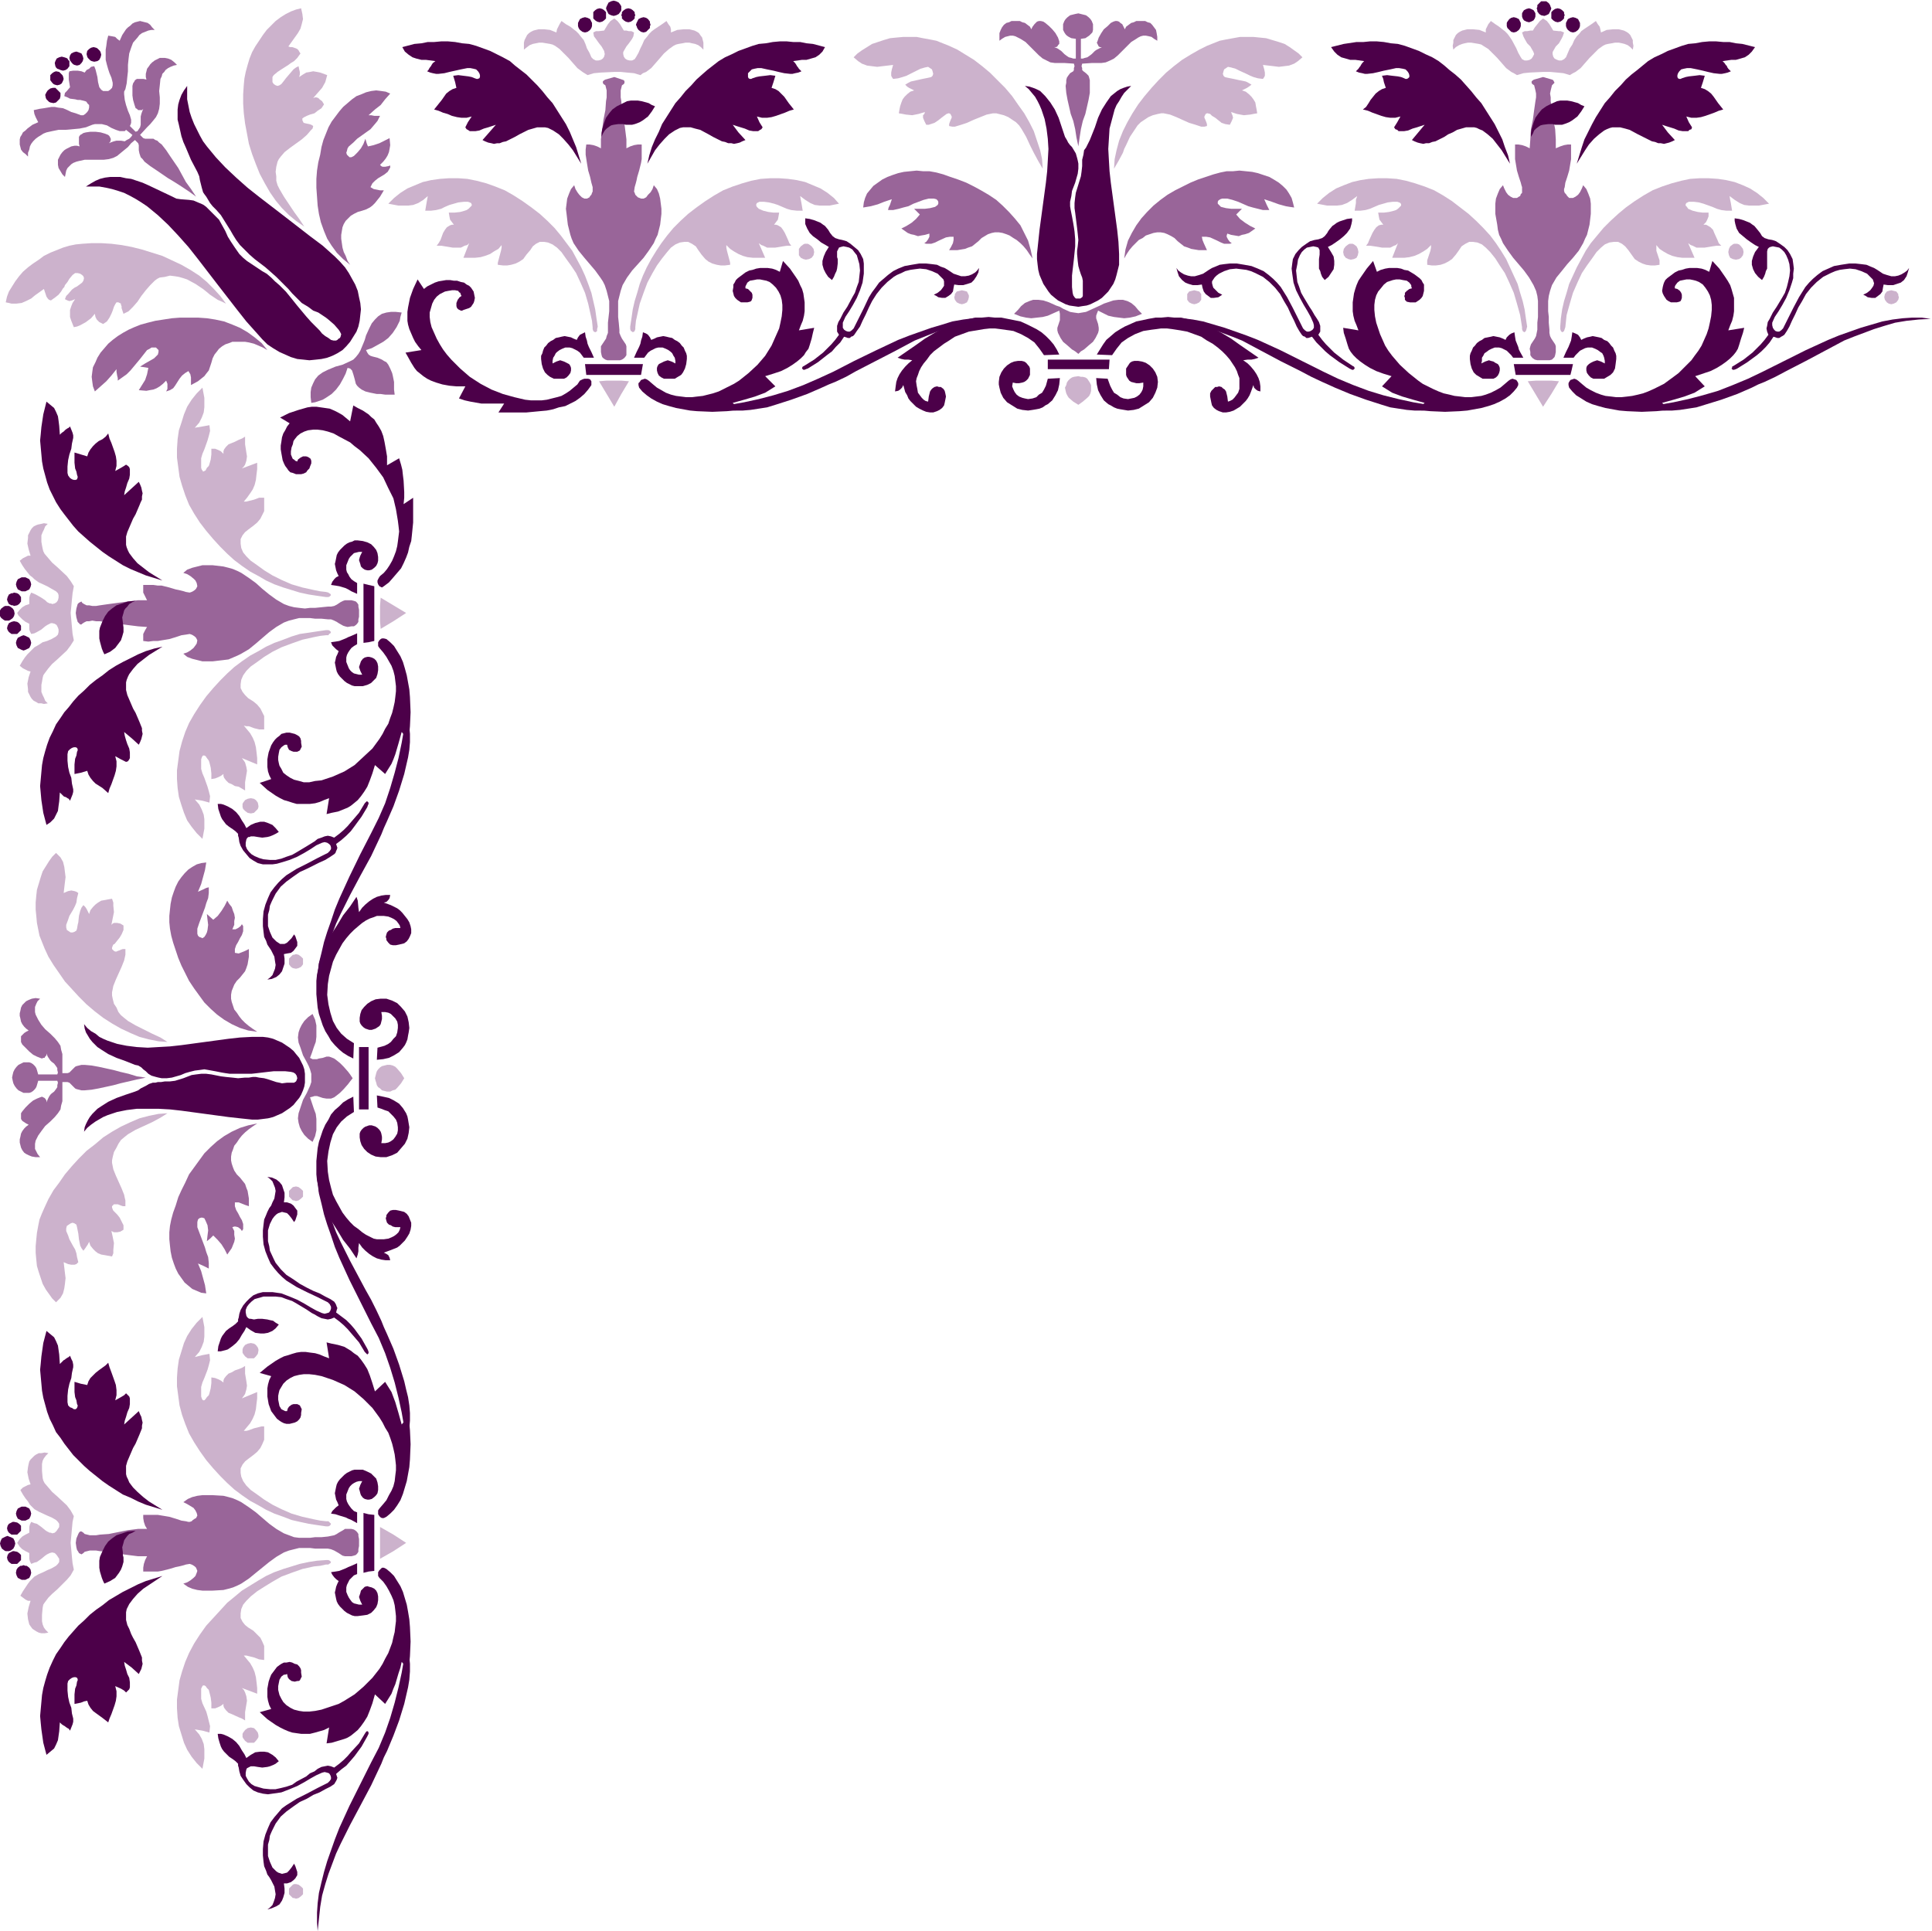 <svg xmlns="http://www.w3.org/2000/svg" fill-rule="evenodd" height="490.297" preserveAspectRatio="none" stroke-linecap="round" viewBox="0 0 3035 3034" width="490.455"><style>.brush1{fill:#4c0049}.pen1{stroke:none}.brush2{fill:#996599}.brush3{fill:#ccb2cc}.brush4{fill:#4c004c}</style><path class="pen1 brush1" d="m90 108 3 1 2 1 4 1 4-1 3-2 3-4v-8l-2-2-1-2-2-1-3-1-4-1-4 1-4 2-2 4-1 3 1 5 1 2 2 2zm-15 50 2 2 2 1 5 1 4-1 3-3 3-3 1-4v-5l-2-2-2-2-2-2-2-2h-4l-4 1-4 3-2 3-2 4 1 5 1 2 2 2zm80-80 2 2 1 2 1 4-1 4-2 4-3 2-5 1-4-1-2-1-2-2-2-2-1-2-1-4 1-5 3-3 3-2 4-1 4 1 2 1 2 2zm-73 52 2 2 2 1 4 1 4-1 3-2 2-4 1-3-1-4-1-2-2-2-3-3-5-1-3 1-3 2-3 3v8l3 4zm46-46 2 4 1 4-1 4-2 3-3 3-4 1-4-1-2-1-2-2-3-4-1-4 1-4 2-3 4-2 4-1 3 1 5 2z"/><path class="pen1 brush2" d="m550 416-11-9-10-10-8-11-7-11-5-12-5-14-3-13-2-13-1-14-1-14v-14l1-13 2-13 3-12 2-12 3-11 4-10 4-10 5-9 6-8 6-8 6-7 7-6 7-6 7-5 8-3 7-3 8-2 8-1 8 1 7 1 7 3-8 9-7 9-9 7-10 9h4l5 1h9l-4 8-5 6-6 7-7 5-14 10-6 6-7 6-2 3-1 4-1 3 1 3 2 2 2 2h3l4-2 6-6 5-6 4-7 3-8 2 7 2 5 9-2 9-3 8-4 8-4 1 11-1 6-1 5-2 5-3 5-4 5-5 5 2 2 2 1h4l5-1 3-1v3l-1 2-3 5-5 4-5 3-5 3-5 4-4 4-3 6 5 3 5 1 5 1h6l-6 10-4 5-4 5-4 4-4 3-6 3-6 2-7 2-6 3-5 3-4 4-4 4-3 5-2 5-1 6-1 6v6l1 7 1 7 2 7 3 6 3 8 4 6zM420 550l-9-11-11-9-11-8-12-7-12-5-13-5-14-3-13-2-14-1h-28l-13 1-13 2-13 2-12 3-11 3-10 4-9 4-9 5-8 5-8 6-7 6-6 7-6 7-5 8-3 7-4 8-1 7-1 8 1 8 1 7 3 8 9-8 9-8 8-9 8-10v4l1 6 1 4v4l7-5 7-5 6-6 5-6 10-12 11-14 4-2 3-2h7l2 2 2 2v3l-1 4-6 6-7 4-7 4-8 5 7 1 6 1-2 10-3 9-5 8-5 8 12 1 5-1 6-1 5-2 5-3 5-4 5-5 2 5v8l-2 4 3-1 3-1 5-3 3-4 7-11 4-5 5-4 5-3 3 5 1 5v12l11-6 5-4 5-4 3-4 4-5 2-6 2-6 2-7 3-6 4-5 3-4 5-4 5-3 6-2 5-2h20l6 1 8 2 7 3 7 3 7 4z"/><path class="pen1 brush3" d="m478 356-13-9-11-9-11-11-10-12-9-13-8-14-8-15-6-15-6-16-5-16-3-16-3-16-2-16-1-15v-15l1-15 1-10 2-10 3-11 3-10 4-10 5-9 6-9 6-9 6-8 7-7 7-7 8-6 8-5 8-4 8-3 8-2 2 9 1 8-2 8-2 7-4 7-5 7-10 14 3 1h3l6 2 2 1 2 2 1 2 2 3-5 7-5 5-5 3-4 3-11 7-6 4-6 5-2 3v8l2 3 3 2 3 1 3-1 3-2 4-5 3-4 6-7 6-7 4-3 4-2 1 5 1 4v4l-1 4 6-4 5-3 6-1 5-1 6 1 5 1 11 4-3 11-5 9-7 8-7 8 3-1h2l3 1 2 2 4 3 3 5-4 6-6 4-5 4-7 2-5 2-4 2-3 2v3l1 2 1 2 4 1 5 1 3 1 3 2-1 4-3 3-6 7-8 7-18 13-9 7-6 7-3 4-2 4-2 8-1 8 1 7v7l2 7 3 6 7 12 8 12 8 12 8 11 8 12zM355 477l-9-12-10-11-11-11-12-10-14-9-14-8-15-7-15-7-16-5-16-5-16-4-16-3-16-2-16-1h-15l-15 1-10 1-10 2-10 3-10 4-10 4-10 5-8 6-9 6-8 6-8 7-6 7-6 8-5 8-5 8-3 8-2 9 5 1 4 1h8l8-1 7-3 8-4 6-5 14-10 1 3 1 3 1 3 1 3 2 3 2 2 3 1 7-5 5-4 4-5 3-5 2-2 1-3 4-5 3-5 5-6 4-3h4l4 1 3 2 2 2 1 3-1 4-2 3-8 6-4 2-4 3-6 7-3 3-2 5 4 2 3 1 4-1 5-2-4 6-2 5-2 6v11l2 6 4 10 5-1 5-2 9-5 8-6 6-7 1 5 2 4 4 4 6 3 6-4 4-6 3-6 2-5 2-6 2-4 2-3h3l2 1 2 1v2l1 2v3l1 3 1 3 1 3 4-2 4-2 7-7 7-8 6-9 7-9 7-8 7-7 4-3 4-2 8-1 8-2 8 1 6 1 7 2 6 2 13 7 12 8 5 4 6 5 12 8 7 3 6 3z"/><path class="pen1 brush2" d="m204 198 1-2 1-3v-5l-2-7-3-7-3-9-2-8-1-9v-4l2-4 2-9 1-10 1-9v-10l1-10 1-8 3-9 3-8 7-8 3-4 4-3 5-2 5-2 5-1h5l-4-4-3-4-4-3-4-1-4-1-4-1-4 1-4 1-4 2-3 3-4 3-3 3-6 9-4 9-4-3-3-3-5-1-6-1-2 8-1 8-1 6v16l2 8 2 7 2 6 3 7 2 8v4l-1 4-3 3-3 2h-8l-3-2-3-4-2-8-1-8-2-8-1-4-2-5-5 1-3 3-4 2-3 4-5-2-6-1h-7l-6 1-1 3v10l1 6 1 6-5 6-3 3-1 5 5 2 4 2 8 1 4 1h4l8 2 2 1 1 2 3 3v4l-1 4-2 3-3 3-3 2h-4l-8-3-7-2-6-3-7-3-8-1-5-1h-5l-6 1-6 1-7 1-9 2 1 6 2 5 2 4 2 4-9 4-8 6-3 3-4 3-2 4-2 3-1 4v8l1 4 1 4 3 4 4 3 4 4v-6l2-5 1-5 2-4 3-4 4-4 4-3 5-3 3-2 5-2 9-2 10-2h11l22-2 10-2 10-4 4-1h11l8 2 7 4 7 3 6 2h8l2-2 10 8-2 3-3 3-4 2-3 2-6-1h-7l-4 1-3 1-5 2 2-2 1-3v-2l-1-2-1-2-2-2-5-2-7-2-8-1h-8l-7 1-4 1-3 2-2 1-2 3v11l1 4-4-1h-4l-5 1-4 2-4 2-3 2-3 3-3 4-2 4-2 4v8l1 5 3 5 3 5 4 4 1-5 1-5 2-4 3-3 3-3 3-2 5-2 4-1 9-2h30l8-1 7-2 6-3 6-5 11-9 5-6 6-5 5 5 1 3v8l1 5 1 3 1 3 3 3 3 4 9 7 9 6 19 13 10 6 11 7 12 8 11 8-8-12-8-11-6-11-6-11-13-19-6-9-7-9-4-3-3-3-3-1-3-2h-13l-3-1-5-5 11-12 5-5 5-6 4-5 3-6 2-7 1-8v-10l-1-10 1-9 1-10 2-4 1-4 3-3 2-3 4-3 4-2 5-2 5-1-4-4-5-4-5-2-5-1h-8l-4 2-4 2-4 3-3 3-2 3-3 4-1 4-1 4v5l1 4-5-1h-10l-3 2-1 2-2 3-1 4v15l1 7 2 7 2 6 2 1 2 2h6l2-2-2 5-1 3-1 4v13l-1 4-2 3-2 3-3 1-9-9z"/><path class="pen1 brush1" d="m532 532 2-1 1-2 1-4-2-4-2-3-7-8-8-7-5-4-6-4-6-4-8-3-8-6-5-3-5-3-5-5-5-5-5-5-6-7-10-10-9-9-9-8-8-7-17-13-8-7-7-7-8-8-6-8-5-8-4-7-10-16-5-8-7-8-6-6-4-5-3-5-3-5-3-4-2-3-2-7-3-12-1-6-3-7-10-19-8-19-4-9-3-9-2-9-2-9-2-8v-16l1-8 2-7 3-8 4-7 5-7v21l2 10 2 10 3 9 4 10 9 18 5 9 6 8 14 17 15 16 17 16 18 16 19 15 39 30 40 31 20 15 19 17 8 8 8 9 6 9 5 9 5 9 4 10 2 10 2 9 1 10-1 9-1 9-2 9-3 8-5 8-5 8-6 7-6 6-8 5-8 4-8 3-9 2-9 1-10 1-9-1-10-1-10-3-9-4-9-4-10-6-9-6-8-8-8-9-17-19-15-19-31-40-30-39-15-19-16-18-16-17-16-15-17-14-9-6-8-5-9-5-10-5-9-3-10-3-9-2-11-2h-21l8-5 7-4 7-3 8-2 8-1h16l9 2 8 1 9 3 9 3 9 4 19 9 19 9 6 3 7 1 13 1 7 1 7 3 5 2 4 2 4 3 5 5 8 8 7 7 5 9 5 9 4 9 5 8 6 9 7 10 6 6 6 5 12 8 12 8 7 4 7 6 6 6 7 6 10 10 9 11 8 10 15 18 8 9 9 9 4 4 4 5 5 4 5 3 4 3 4 1h4l2-1 2-2z"/><path class="pen1 brush2" d="m620 620-1-8v-12l-1-5-1-5-1-4-3-7-3-6-3-4-4-2-3-2-7-3-8-2-3-1-3-2-2-3-2-4 9-3 9-5 9-5 8-6 7-8 6-9 5-10 1-6 2-7-9-1h-8l-7 1-7 2-6 4-5 5-5 6-4 8-5 11-2 7-2 5-5 12-3 5-4 5-4 4-6 3-11 5-11 3-12 5-8 4-7 5-5 6-3 6-3 7-1 7v8l1 9 6-1 6-2 6-2 5-3 9-6 7-7 6-8 5-9 4-8 3-9 4 1 3 3 1 3 1 3 2 7 2 8 2 3 3 3 4 3 6 3 8 2 5 1 5 1h6l7 1h15zm1002-214-3-14-4-14-6-12-6-12-9-11-9-10-10-10-10-9-12-8-12-7-11-6-12-6-13-5-12-4-11-4-11-3-11-2h-10l-10-1-10 1-10 1-9 2-9 3-8 3-8 4-7 5-7 5-5 6-5 6-3 7-2 7-1 8 12-2 11-3 10-4 12-4-3 9-2 4-1 4h8l9-2 7-2 8-2 8-4 16-6 8-2h8l4 1 2 2 1 2v3l-1 2-4 3-4 1-4 1-8 1h-17l5 5 4 4-6 7-7 6-8 5-8 4 10 7 5 2 5 1 6 2 5-1 6-1 7-2v5l-2 4-3 4-3 2 3 1h8l6-2 6-3 11-5 6-1h6v5l-1 5-3 6-3 5h13l6-1 6-1 5-2 6-2 5-4 5-4 5-5 5-3 5-3 6-2 5-1h6l6 1 6 2 5 2 6 4 5 3 6 5 5 5 5 6 4 6 5 7zm144 0 2-14 4-14 6-12 7-12 8-11 9-10 10-10 11-9 11-8 12-7 12-6 12-6 12-5 12-4 12-4 11-3 10-2h10l10-1 10 1 10 1 9 2 9 3 9 3 7 4 8 5 6 5 6 6 4 6 4 7 2 7 2 8-7-1-6-1-11-3-11-4-6-2-6-2 4 9 2 4 2 4h-10l-8-2-8-2-7-2-16-7-9-3-8-2h-8l-3 1-3 2-1 2v3l2 2 3 3 4 1 4 1 8 1h17l-5 5-4 4 6 7 8 6 8 5 8 4-10 7-6 2-5 1-5 2-6-1-6-1-6-2-1 3v2l2 4 3 4 3 2-3 1h-9l-5-2-6-3-11-5-6-1h-7l1 5 2 5 5 11h-13l-6-1-6-1-5-2-6-2-5-4-5-4-5-5-5-3-6-3-5-2-6-1h-5l-6 1-6 2-6 2-5 4-6 3-5 5-5 5-5 6-4 6-4 7z"/><path class="pen1 brush3" d="m1750 265 1-15 3-14 4-15 6-15 7-14 8-14 9-14 10-13 11-13 11-12 12-12 12-10 13-10 13-8 14-8 12-6 10-4 10-4 10-2 11-2 11-2h21l10 1 10 1 10 3 10 3 9 3 8 5 7 5 7 5 6 6-7 6-6 4-8 3-8 1-8 1-8-1-17-2 2 7 1 5v5l-1 2-2 3-8-1-7-2-5-2-6-3-11-5-6-3-7-2-5-1-3 2-3 2-1 3-1 4 1 3 2 2 4 1 10 2 9 2 10 2 4 2 5 3-4 3-3 2-4 2-4 2 6 2 5 4 4 4 3 4 3 5 1 6 1 5 1 6-6 1-5 1-10 1-11-2-9-3 1 3 1 2 1 4-2 5-3 6-7-1-6-2-5-4-5-4-5-3-3-3-4-1h-1l-2 1-1 2-1 2v2l1 2 2 5 1 3v3l-4 1h-5l-9-3-10-3-20-9-10-4-10-2h-4l-5 1-8 2-7 3-6 4-6 4-5 5-4 6-8 12-6 13-3 6-2 6-7 13-7 12zm-112 0-1-15-3-14-5-15-5-15-7-14-8-14-10-14-9-13-11-13-12-12-12-12-12-10-13-10-13-8-13-8-13-6-10-4-10-4-10-2-11-2-10-2h-21l-11 1-10 1-10 3-9 3-9 3-8 5-8 5-7 5-6 6 7 6 6 4 8 3 8 1 8 1 8-1 17-2-2 7-1 5v5l1 2 2 3 8-1 7-2 6-2 6-3 10-5 6-3 7-2 5-1 3 2 3 2 1 3 1 4-1 3-2 2-4 1-5 1-5 1-9 2-9 2-4 2-5 3 3 3 3 2 4 2 4 2-6 2-5 4-4 4-3 4-2 5-2 6-1 5-1 6 6 1 5 1 10 1 10-2 10-3-1 3-2 2v4l2 5 3 6h4l3-1 6-2 6-4 5-4 4-3 4-3 3-1h1l2 1 1 2 1 2v2l-1 2-2 5-1 3v3l5 1h4l10-3 9-3 11-5 10-4 10-4 10-2h5l4 1 8 2 7 3 6 4 6 4 5 5 4 6 7 12 6 13 6 12 7 13 7 12z"/><path class="pen1 brush2" d="m1694 230 2-14 2-13 3-13 4-11 5-22 2-11v-20l-1-4-1-3-4-4-4-3-2-2v-3l-1-3 1-4 15-1h15l7-1 7-3 6-3 6-5 7-7 7-7 7-7 8-5 3-2 4-2 4-1h4l5 1 4 1 4 3 5 3v-6l-1-6-1-5-3-4-3-4-3-3-4-1-4-2h-14l-4 2-4 1-4 3-4 3-2 4-2-4-2-4-3-2-2-2-3-1h-3l-3 1-4 2-5 5-6 5-4 6-4 7-2 6-1 2 1 2 1 2 1 2 2 1h3l-4 2-4 2-3 2-2 2-3 3-4 3-3 2-4 1-3 1h-3V61l7-1 3-2 3-2 2-2 3-3 1-4v-9l-2-5-2-3-3-3-4-3-4-1-4-1-4-1-5 1-4 1-4 1-4 3-3 3-2 3-2 5v9l2 4 2 3 2 2 3 2 4 2 7 1v31h-4l-3-1-4-1-3-2-4-3-3-3-2-2-3-2-3-2-5-2h3l2-1 1-2 2-2v-4l-2-6-4-7-5-6-5-5-6-5-3-2-4-1h-3l-3 1-2 2-2 2-3 4-2 4-2-4-4-3-4-3-4-1-4-2h-13l-4 2-4 1-4 3-3 4-2 4-2 5v12l4-3 5-3 4-1 4-1h4l4 1 8 4 8 5 14 14 7 7 6 5 6 3 6 3 7 1h15l15 1 1 4-1 3v3l-1 2-5 3-3 4-2 3-1 4v4l-1 5 1 11 2 11 5 22 4 11 3 13 2 13 3 14z"/><path class="pen1 brush1" d="M1694 469h3l3-2 1-2v-24l-1-5-2-5-2-6-2-7-1-8-1-11v-5l1-7 1-10-1-10-1-9-1-8-2-16-1-7v-8l1-9 1-7 4-13 4-13 1-7 1-9v-10l1-4 1-4 1-7 3-4 4-8 2-4 2-5 6-15 5-15 6-13 7-11 7-10 5-4 5-4 5-3 5-2 6-2 6-1-5 5-6 6-4 6-4 7-4 6-3 7-4 15-4 15-1 16-1 16 1 18 1 17 2 18 5 37 5 37 2 19 1 19v17l-2 8-2 8-2 7-3 7-4 6-4 6-5 5-5 5-6 4-6 3-6 3-6 2-7 1-6 1-7-1-7-1-6-2-6-3-6-3-5-4-6-5-4-5-4-6-4-6-3-7-3-7-2-8-1-8-1-9v-8l2-19 2-19 5-37 5-37 2-18 1-17 1-18-1-16-2-16-3-15-5-15-3-7-3-6-4-7-5-6-5-6-6-5 7 1 6 2 5 2 6 3 4 4 4 4 4 5 4 5 7 11 6 13 5 15 5 15 3 5 2 4 3 4 3 3 3 5 3 5 2 7 1 4 1 5v8l-1 8-2 7-2 7-5 13-1 8-2 9v7l1 6 2 10 2 11 1 6 1 7 1 12v11l-1 10-1 10-2 17-1 9v18l1 9 1 4 2 3 2 2h4z"/><path class="pen1 brush2" d="m1694 556 4-4 5-3 8-7 6-5 4-6 2-4 2-4 1-4v-4l-1-6-2-6-1-3v-4l1-3 2-5 8 4 8 4 9 2 8 1 8 1 9-1 9-2 10-4-6-6-5-6-6-5-6-3-7-2h-7l-8 1-9 3-6 2-6 3-11 5-11 5-6 1-6 1-7-1-6-1-11-5-5-3-6-2-11-5-9-3-8-1h-8l-6 2-7 3-6 5-5 6-6 6 10 4 9 2 8 1 9-1 9-1 8-2 9-4 9-4 1 5v10l-2 6-2 6v4l1 4 2 4 2 4 4 6 6 5 8 7 5 3 5 4z"/><path class="pen1 brush1" d="m1723 557 24 1 7-10 8-10 10-7 11-6 13-5 13-2 8-1 7-1h9l8 1 13 2 11 2 11 4 11 4 9 6 9 5 8 6 7 6 6 6 6 7 4 6 4 6 3 6 2 6 2 5v17l-2 6-3 4-3 4-3 3-4 2-3 1-1-8-1-4-1-4-2-3-3-2-2-2-4-1-3 1h-3l-3 3-3 3-2 4v5l1 5 1 5 1 4 3 4 4 3 4 2 6 2h5l6-1 6-2 5-3 5-3 5-5 4-4 3-4 3-5 2-5 4-11 1 4 3 3 3 2 4 1v-8l-1-7-2-6-3-6-4-6-5-6-5-5-7-5 7-1h6l5-1 6-2-29-20-14-10-15-9-15-8-15-7-16-5-9-2-9-2h-10l-10-1-11 1h-9l-11 2-9 2-10 2-9 4-9 4-7 4-8 5-7 6-7 6-5 7-5 8-5 8z"/><path class="pen1 brush1" d="m1740 595-18-1 1 10 2 9 4 8 5 8 7 6 4 2 5 3 5 2 5 1 6 1 6 1 9-1 8-2 8-5 8-5 6-7 4-8 3-8 1-9-1-8-3-7-4-6-5-5-6-4-6-2-6-1h-6l-4 1-3 2-4 6-2 3v10l1 3 2 3 2 3 3 2 4 1 4 1h5l6-1v6l-1 5-2 4-3 4-4 3-4 2-5 1-5 1-7-1-5-2-5-4-5-3-3-5-3-6-4-11zm-76-38-24 1-7-10-8-10-10-7-11-6-12-5-14-2-7-1-8-1h-8l-9 1-12 2-12 2-11 4-11 4-9 6-8 5-8 6-8 6-6 6-5 7-5 6-4 6-3 6-2 6-2 5-1 5 1 7 1 5 1 6 3 4 3 4 3 3 3 2 4 1 1-8 1-4 1-4 2-3 2-2 3-2 4-1 3 1h3l4 3 2 3 1 4 1 5-1 5-1 5-1 4-3 4-4 3-4 2-6 2h-5l-6-1-5-2-6-3-5-3-5-5-4-4-3-4-2-5-3-5-3-11-2 4-3 3-3 2-5 1 1-8 1-7 2-6 3-6 4-6 5-6 5-5 6-5-6-1h-6l-5-1-6-2 29-20 14-10 15-9 15-8 16-7 16-5 8-2 9-2h10l11-1 10 1h10l10 2 10 2 10 2 9 4 8 4 8 4 8 5 7 6 6 6 6 7 5 8 4 8z"/><path class="pen1 brush1" d="m1646 595 19-1-1 10-2 9-4 8-5 8-7 6-4 2-4 3-5 2-5 1-6 1-7 1-9-1-8-2-8-5-8-5-6-7-4-8-1-4-1-4-1-5v-4l1-8 3-7 4-6 5-5 6-4 5-2 6-1h6l4 1 3 2 5 6 1 3v10l-3 6-3 3-3 2-3 1-5 1h-5l-5-1-1 6 2 5 2 4 3 4 4 3 5 2 4 1 5 1 7-1 6-2 4-4 5-3 3-5 3-6 3-11z"/><path class="pen1 brush3" d="m1694 636 7-5 7-6 3-3 2-4 1-4v-9l-2-4-2-3-2-3-3-2-4-1h-3l-4-1-7 1-3 1-3 2-3 3-2 3-1 4-2 4 1 5 1 4 2 4 2 3 7 6 8 5z"/><path class="pen1 brush1" d="m1743 565-1 15h-96v-15h97z"/><path class="pen1 brush3" d="m638 2424-20 13-21 12v-50l21 12 20 13z"/><path class="pen1 brush1" d="m12 2413 2 1 3 1 4 2 2 4 1 4-1 4-2 4-4 3-3 1H9l-2-1-4-3-2-4-1-4 1-4 2-4 4-2 2-1 3-1zm25-46h3l2 1 4 2 2 4 1 4-1 4-2 4-4 2-2 1h-6l-2-1-4-2-2-4-1-4 1-4 2-4 4-2 2-1h3zm0 115h3l2-1 4-2 2-4 1-4-1-5-2-3-4-3h-2l-3-1-3 1h-2l-4 3-2 3-1 5 1 4 2 4 4 2 2 1h3zm-15-91 5 1 3 2 3 3v8l-3 3-3 3h-9l-4-3-2-3-1-4 1-4 2-3 4-2 2-1h2zm0 66h5l3-3 3-3v-8l-3-3-3-2-5-1h-2l-2 1-4 2-2 3-1 4 1 4 2 3 4 3h4z"/><path class="pen1 brush3" d="M381 2122v-2l1-3 3-4 4-2 5-1 5 1 3 2 3 4 1 3v2l-1 5-3 4-3 3h-10l-4-3-3-4-1-2v-3zm73-247v-4l3-3 3-3 5-1 4 1 4 3 3 3v9l-3 3-4 3-4 1-3-1h-2l-3-3-3-3v-5zm0 1096v5l3 3 3 3h2l3 1 4-1 4-3 3-3v-9l-3-3-4-3-4-1h-3l-2 1-3 3-3 3v4zm-73-245v3l1 2 3 4 4 3h10l3-3 3-4 1-2v-3l-1-4-3-4-3-3-5-1-5 1-4 3-3 4-1 2v2z"/><path class="pen1 brush1" d="m638 2264-3-22-4-23-5-23-6-24-7-23-8-23-10-24-12-23-17-34-17-34-16-35-7-17-6-18-6-17-5-16-4-17-4-16-2-16-1-16v-15l1-14 2 20 2 19 3 17 5 17 5 17 6 16 6 16 7 15 15 30 16 30 8 15 9 16 8 16 8 17 4 10 5 11 10 23 9 25 8 26 3 13 3 12 2 13 1 12v12l-1 12-2 11-3 9zm0 318-3 23-4 23-5 23-6 24-7 24-8 23-10 24-12 23-17 34-17 34-16 35-7 18-6 17-6 17-5 17-4 16-4 17-2 16-1 15v15l1 14 2-19 2-19 3-18 5-18 5-16 6-16 6-16 7-15 15-30 16-30 17-32 8-17 8-17 4-10 5-10 10-24 9-24 8-26 3-13 3-13 2-12 1-13v-12l-1-11-2-11-3-10zm-61-463-9-16-11-15-6-7-7-7-8-6-8-6 1-4 1-3-1-2-1-3-1-2-2-3-6-4-8-4-9-5-10-4-10-5-11-6-10-7-11-7-9-9-8-10-3-6-6-13-1-7-2-8v-17l3-10 4-8 3-4 3-3 3-2 3-1 3-1 4 1 4 1 3 3 4 5 4 6 2-3 1-3 2-6v-6l-3-4-3-4-4-3-6-2h-5l1-8v-7l-2-6-2-6-4-5-5-4-7-3-7-1 4 3 4 4 2 5 2 5 1 5-1 6-1 6-3 6-2 5-3 4-3 6-2 5-3 7-1 8-1 9v10l1 12 3 11 4 10 4 9 6 8 6 7 6 6 7 6 8 5 8 5 16 8 17 8 16 8 3 3 2 4v3l-1 3-2 3-3 1-4 1-4-1-9-4-9-5-10-6-11-6-12-5-13-5-7-1-7-1h-15l-8 2-7 3-6 5-5 5-5 6-4 7-2 6-1 6-1 3v3l-4 4-4 3-6 4-5 4-3 4-3 4-2 4-2 6-2 6-1 8h5l4-1 4-1 3-1 7-5 6-5 5-6 4-7 2-3 2-3 3-6 7 5 7 4 8 1h6l6-1 7-3 5-4 5-6-5-3-4-3-5-1-4-1-8-1h-7l-6 1-5-1h-2l-2-1-2-2-1-2-1-5v-4l2-5 3-4 4-4 5-4 7-2 7-2h19l9 1 8 3 9 3 7 4 15 9 6 4 3 2 4 2 5 3 6 3 5 1 5 1 5-1 5-2 8 6 7 6 6 6 6 7 12 14 9 15 2 2 1 1 1 1 1-1 1-1v-2l-1-3-1-2zm0 609-9 16-11 15-6 7-7 8-8 6-8 7 1 3 1 3-1 3-1 2-3 5-6 4-8 4-9 5-10 4-10 6-11 5-10 7-11 8-9 8-8 11-3 6-3 6-3 7-1 7-2 7v18l3 9 4 9 3 3 3 3 3 2 3 1 3 1 4-1 4-1 3-3 4-5 4-6 2 4 1 3 2 6v5l-3 5-3 3-4 3-6 2h-5l1 8v7l-2 7-2 5-4 6-5 3-7 3-7 2 4-3 4-4 2-5 2-6 1-6-1-6-1-6-3-6-2-4-3-5-3-4-2-6-3-7-1-7-1-10v-10l1-12 3-11 4-10 4-9 6-8 6-7 6-7 7-5 8-5 8-5 16-8 17-9 16-8 3-3 2-3v-3l-1-3-2-3-3-1-4-1-4 1-9 4-9 5-10 6-11 6-12 5-13 5-7 1-7 1-7 1-8-1-8-2-7-3-6-5-5-5-5-7-4-6-2-7-1-6-1-3v-3l-4-4-4-3-3-2-3-2-5-5-3-3-3-4-2-4-2-6-2-7-1-7h5l4 1 7 3 7 4 6 5 5 6 4 7 2 3 2 3 3 6 7-5 7-4 8-1h6l6 1 7 4 5 4 5 6-5 4-4 2-5 2-4 1-8 1-7-1-6-1h-5l-2 1-2 1-2 1-1 2-1 5v5l2 4 3 5 4 4 5 3 7 2 7 2 10 1h9l9-2 8-2 9-3 7-5 15-8 6-5 7-3 5-4 6-3 5-1 5-1 5 1 5 2 8-6 7-6 6-6 6-7 12-13 9-15 2-3 1-1h2l1 2v2l-1 2-1 2z"/><path class="pen1 brush1" d="m596 2479-2-3v-6l2-3 2-2 2-2h3l4 2 6 5 6 6 5 8 5 8 4 9 3 10 3 10 2 11 2 12 1 12 1 23-1 23-1 11-1 10-11-12-2 9-3 9-5 17-3 7-3 8-5 8-5 8-16-15-4 14-4 11-4 10-5 8-5 7-5 6-6 5-5 4-5 3-5 2-10 3-10 3-8 1 4-25-8 4-7 2-7 2-8 2h-14l-7-1-7-1-6-2-7-3-6-3-7-4-13-9-12-11 18-5-3-6-2-7-1-6v-13l2-11 2-6 2-5 3-4 3-4 3-4 4-3 3-2 4-2h4l5-1 4 1 4 2 4 1 3 3 2 3 1 3v4l1 6-1 2-1 2-1 2-2 1h-2l-4 1-5-1-4-3-2-3-1-5-3 1h-2l-4 3-3 5-1 5-1 5v6l1 4 1 4 3 6 3 5 5 5 6 4 6 3 8 2 7 1h9l9-1 10-2 9-3 9-3 9-3 9-5 8-5 8-5 14-12 14-14 11-14 5-8 4-8 5-9 3-8 3-8 2-9 2-8 1-9 1-8v-8l-1-9-1-8-2-8-3-7-4-8-4-7-5-7-6-6z"/><path class="pen1 brush1" d="M561 2473v-17l-9 4-5 2-4 2-5 2-5 2-6 1-7 1 2 4 3 4 3 3 4 3-2 4-2 5-1 5-1 4 1 5 1 5 1 4 2 4 3 4 4 4 3 3 4 3 4 2 4 2 4 1h5l8-1 7-1 6-3 4-4 4-5 2-5 1-6v-6l-1-5-2-4-3-3-4-2-4-1-3-1-4 1-3 3-3 3-1 4-1 3-1 3 1 3 1 3 3 6h-5l-4-1-4-1-3-2-3-4-2-3-2-4-2-5v-7l1-4 2-4 2-4 3-3 4-4 5-2zm0-97v17l-9-5-5-2-4-2-10-3-6-2-7-1 2-4 3-3 3-3 4-3-2-5-2-4-1-5-1-5 1-5 1-5 1-4 2-4 3-4 4-4 3-3 4-3 4-2 4-2 4-1h13l7 3 6 3 4 4 4 4 2 6 1 6v6l-1 5-2 3-3 3-4 3-4 1h-3l-4-1-3-2-3-4-1-3-1-4-1-3 1-3 1-3 3-6h-5l-4 1-4 2-3 2-3 3-2 3-2 5-2 5v7l1 4 2 4 2 3 3 4 4 4 5 2z"/><path class="pen1 brush1" d="m596 2370-2 3v6l2 3 2 2 2 1h3l4-2 6-5 6-6 5-7 5-8 4-10 3-10 3-10 2-11 2-11 1-12 1-24-1-22-1-11-1-11-11 13-5-18-5-17-3-8-3-8-5-8-5-8-16 15-4-13-4-12-4-10-5-8-5-7-5-6-6-4-5-4-5-3-5-3-10-3-10-2-8-2 4 25-8-3-7-3-7-2-8-1-7-1h-7l-7 1-7 2-6 2-7 2-6 3-7 4-13 9-12 10 18 5-3 6-2 7-1 6v13l2 12 4 11 3 4 3 4 3 4 4 3 3 2 4 2 4 1h5l4-1 4-1 4-2 3-3 2-3 1-4v-3l1-6-2-4-1-2-2-1-2-1h-6l-3 1-4 3-2 3-1 4h-3l-2-1-2-1-2-1-3-5-1-5-1-5v-6l1-5 1-4 3-5 3-5 5-5 6-4 6-3 8-2 7-1h9l9 1 10 2 9 3 9 3 9 4 9 4 8 5 8 5 14 12 14 14 11 15 5 8 4 8 5 8 3 8 3 9 2 8 2 9 1 8 1 9v8l-1 8-1 9-2 8-3 7-4 7-4 8-5 6-6 7z"/><path class="pen1 brush3" d="M512 2390h4l1 1 2 2 1 1-1 2-1 1-2 1h-4l-14-2-13-2-14-3-13-3-13-5-14-5-13-6-12-7-13-7-13-9-12-9-11-10-11-11-11-12-11-13-10-14-9-14-8-14-6-15-5-14-4-15-2-15-2-15v-14l1-14 2-14 4-13 4-13 5-11 7-11 8-10 9-9 3 16v15l-1 8-3 8-4 8-7 8 12-3 11-2 1 10-2 8-2 7-5 13-3 7-2 7v15l1 3 1 2 1 1h2l2-2 2-3 3-3 1-3 2-8 1-8v-9l6 1 5 2 4 2 4 3v-3l1-3 3-4 4-4 5-2 5-3 6-2 5-2 5-3v12l2 12 1 7-1 6-2 7-2 3-3 4 24-10v10l-1 8-1 9-2 8-3 7-4 7-5 6-5 6h4l4-1 8-3 8-2 4-1h4v21l-3 7-3 6-5 6-6 5-8 6-5 4-4 5-3 6v7l1 6 3 7 5 7 7 7 10 7 11 8 13 8 14 7 16 7 17 5 18 4 10 2 9 1zm0 68h4l1-1 2-1 1-2-1-1-1-1-2-1h-4l-14 1-13 2-14 3-13 4-13 4-14 5-13 6-12 7-13 8-13 8-12 10-11 9-11 12-11 12-11 12-10 14-9 14-8 15-6 14-5 15-4 14-2 15-2 15v14l1 15 2 13 4 13 4 13 5 11 7 11 8 10 9 9 3-16v-15l-1-8-3-8-4-7-7-8 12 2 11 3 1-10-2-8-2-8-2-7-6-13-2-7v-16l1-2 1-2 1-1h2l2 1 2 3 3 3 1 4 2 8 1 8v9h6l5-2 4-2 4-3v3l1 3 3 4 4 4 5 2 11 5 5 2 5 3v-13l2-12 1-6-1-7-2-6-2-4-3-3 24 9v-9l-1-9-1-8-2-8-3-7-4-7-5-6-5-6h4l4 1 8 2 8 3 8 1v-22l-3-7-3-6-5-5-6-6-8-5-5-4-4-5-3-6v-7l1-7 3-7 5-6 7-7 10-8 11-7 13-8 14-8 16-6 17-6 18-4 10-1 9-2z"/><path class="pen1 brush1" d="m255 2476-13 4-13 4-12 5-12 6-12 6-22 13-10 8-10 7-10 8-9 9-9 8-15 17-7 9-6 9-7 10-5 10-5 11-4 11-3 10-3 11-2 11-1 11-1 11-1 11 1 11 1 10 3 21 5 19 6-5 6-5 3-6 3-7 1-7 1-7 1-14 3 3 3 2 2 1 1 1 3 2 2 1 2 3 2-5 2-5 1-4v-5l-2-8-1-9-3-8-2-9-1-10v-11l1-4 3-3 3-2 3-1h3l2 1 1 2v2l-1 2-1 6-2 5-1 9v15l10-2 5-2 5-1 2 6 3 5 4 5 4 3 11 8 9 7 2-6 3-7 5-14 2-7 1-7v-8l-2-8 9 4 5 3 3 3 3-3 2-2 1-3v-8l-1-7-3-6-2-7-2-6-1-6 12 9 11 10 2-4 2-4 1-4 1-4-1-5v-5l-2-5-2-5-6-14-4-7-3-6-3-8-3-6-2-8v-12l1-5 2-4 2-4 6-8 7-8 9-8 9-6 21-14zm0-104-13-4-13-4-12-5-12-6-12-5-22-14-10-7-10-8-10-8-9-8-9-9-8-8-7-9-7-9-6-9-7-9-5-11-5-10-4-11-3-11-3-11-2-11-1-11-1-11-1-11 1-10 1-11 3-21 5-19 6 5 6 5 3 6 3 7 1 7 1 7 1 15 3-3 3-3 2-1 1-1 3-2 2-1 2-2 2 5 2 4 1 5v4l-2 9-1 8-3 9-2 9-1 10v10l1 5 3 3 3 1 3 2h3l2-2 1-3v-1l-1-2-1-6-2-5-1-8v-16l10 3 5 1 5 1 2-6 3-5 4-4 4-4 5-4 11-8 4-4 2 7 3 8 5 14 2 6 1 8v8l-2 8 9-5 5-3 3-3 3 3 2 2 1 3v9l-1 6-3 7-2 7-2 6-1 6 23-21 2 5 2 4 1 5 1 4-1 5v4l-2 5-2 5-6 14-4 7-6 14-3 7-2 7v13l1 4 2 4 2 5 6 8 7 7 9 8 9 7 21 13z"/><path class="pen1 brush3" d="m27 2424 2 3 2 3 4 4 5 3 6 3v9l1 4 2 4 5-2 4-1 7-5 6-5 3-2 4-2 4-1 4 1 3 3 2 3 2 3v5l-2 3-3 3-7 4-7 3-6 3-7 3-7 4-3 3-4 4-3 4-4 6-4 6-4 7 4 3 4 3 4 2h4l-3 10-2 10 1 9 1 4 1 4 2 3 3 4 3 2 3 2 4 2 4 1h5l6-1-4-4-3-4-2-5-1-5v-10l1-11 1-5 2-3 6-8 6-6 8-7 15-15 6-7 5-9-2-10-1-10-1-11-1-11 1-11 1-11 1-11 2-9-5-9-6-8-15-14-8-7-6-7-6-7-2-4-1-4-1-11v-11l1-5 2-4 3-4 4-4-6-1-5 1h-4l-4 2-3 2-3 3-3 3-2 3-1 4-1 5-1 8 2 10 3 9-4 1-4 2-4 2-4 4 4 7 4 6 4 5 3 5 4 4 3 3 7 4 13 6 7 3 7 4 3 3 2 3v5l-2 3-2 3-3 3-4 1-2-1h-2l-4-2-3-2-6-5-7-5-4-1-5-2-2 4-1 4v9l-6 3-5 3-4 4-4 6z"/><path class="pen1 brush2" d="M564 2424v5l-1 5v4l-2 3-2 2-3 1-4 1h-10l-4-1-6-4-7-4-5-2-5-1h-20l-8-1h-17l-8 2-8 2-8 3-12 7-11 8-21 17-11 9-12 8-6 3-7 3-7 2-8 2-17 1h-16l-8-1-8-2-7-3-7-5 6-2 5-3 5-4 3-3 2-5 1-3-2-5-2-2-3-2-2-1-3-1-6 1-3 1-4 1-4 1-5 1-10 3-12 3-6 1h-23v-6l1-6 2-6 3-6h-14l-16-2-15-2-15-3-14-1-6-1h-10l-4 1-4 1-2 2-3 2-2-1-2-1-1-2-2-3-1-4-1-7 1-7 3-7 1-2 2-2h2l3 2 2 2 4 1 4 1h10l6-1 14-1 15-3 15-3 16-2h14l-3-5-2-6-1-6v-5h23l6 1 12 2 10 3 9 3 7 1 4 1h2l3-1 2-2 3-2 2-1 2-4-1-4-2-4-3-4-5-3-5-3-6-3 7-5 7-3 8-2 8-1h16l17 1 8 2 7 2 7 3 6 3 12 8 11 8 21 18 11 8 12 7 8 3 8 3 8 1h17l8-1h10l10-1 5-1 5-1 4-2 3-2 7-4 3-2h10l4 1 3 2 2 2 2 3v3l1 5v6z"/><path class="pen1 brush4" d="m588 2468-9 1-8 2v-94l8 2 9 1v88z"/><path class="pen1 brush1" d="m213 2405-5 3-5 2-3 3-3 4-2 3-1 4-2 7 1 8v4l1 4v7l-2 7-2 5-3 5-3 4-3 4-8 5-9 4-2-4-2-5-3-10-1-6v-11l1-6 4-9 4-8 5-7 6-5 7-5 9-3 9-3 12-1zm342-682 1 24-11 7-9 8-7 9-6 11-4 13-3 14-2 15 1 17 2 13 3 12 3 11 5 10 5 9 5 9 6 8 6 7 6 6 7 5 6 5 6 4 6 3 6 3 5 1h11l7-1 5-2 4-2 4-3 3-3 2-4 1-4h-8l-4-1-3-2-3-1-3-3-1-3-1-4 1-3v-2l3-4 3-3 4-1h5l5 1 4 1 4 1 4 3 3 4 2 5 2 5v5l-1 6-2 6-3 5-4 6-4 4-4 4-4 3-10 4-11 4 4 2 3 2 2 4 1 4h-7l-7-1-7-2-6-3-6-4-6-5-5-5-5-7-1 7v6l-1 5-2 6-10-15-11-14-9-15-9-14-8-15-7-16-5-16-1-8-2-9-1-10v-21l1-10 1-10 2-10 3-9 3-9 4-9 5-8 4-8 6-7 7-6 6-6 8-5 8-4z"/><path class="pen1 brush1" d="m593 1740-1-19 10 2 9 2 8 4 8 5 6 7 5 8 2 5 1 5 1 6 1 6-1 9-2 9-4 8-6 7-6 7-8 4-9 3h-9l-8-1-7-3-6-4-5-5-4-6-2-6-1-6v-6l1-3 2-3 3-3 3-2 3-1 3-1h4l3 1 3 1 3 2 3 3 2 3 1 3 1 5v4l-1 6h6l5-1 4-2 4-3 3-4 3-5 1-5v-5l-1-7-2-5-4-5-4-4-4-4-6-2-5-2-6-2zm-38-77 1-24-11-7-9-8-7-9-6-11-4-13-3-13-2-15 1-17 2-13 3-11 3-11 5-11 5-9 5-9 6-8 6-7 6-6 7-6 6-5 6-4 6-3 6-2 5-2h11l7 1 5 2 4 2 4 3 3 4 2 3 1 4h-8l-4 1-3 2-3 1-3 3-1 3-1 4 1 3v2l3 4 3 3 4 1h5l5-1 4-1 4-1 4-3 3-4 2-4 2-5v-6l-1-5-2-6-3-5-4-5-4-5-4-4-4-3-10-5-11-4 4-1 3-3 2-3 1-5h-7l-7 1-7 2-6 3-6 4-6 5-5 5-5 7-1-7-1-11-2-6-10 15-11 14-9 15-9 14-8 15-7 16-5 16-1 8-2 9-1 10v21l2 21 2 10 3 9 3 9 4 9 5 8 4 7 6 7 7 7 6 5 8 5 8 4z"/><path class="pen1 brush1" d="m593 1646-1 19 10-1 9-2 8-4 8-5 6-7 3-4 2-4 2-5 1-6 1-5 1-7-1-9-2-9-4-8-6-7-6-6-8-4-9-3h-9l-8 1-7 3-6 4-5 5-4 5-2 6-1 6v6l1 3 2 3 3 3 3 2 3 1 3 1h4l3-1 3-1 3-2 3-2 2-3 1-4 1-4v-5l-1-6h6l5 1 4 2 4 4 3 3 3 5 1 5v5l-1 7-2 6-4 4-4 5-4 3-6 3-11 3z"/><path class="pen1 brush2" d="m404 1621-14-2-13-4-13-6-12-7-11-8-10-9-10-10-8-11-8-11-8-12-6-12-6-12-5-12-4-12-4-12-3-11-2-11-1-10v-10l1-10 1-9 2-10 3-9 3-8 4-8 5-7 5-6 6-6 6-4 7-4 7-2 8-1-2 12-3 11-3 11-5 12 9-4 4-2 4-1v9l-1 8-3 8-2 7-3 8-3 8-3 8-3 9v8l1 3 2 2 3 1 2 1 3-2 2-3 2-4 1-4 1-8-1-8-1-9 10 9 7-6 6-8 5-8 4-8 3 5 4 5 2 6 2 5 1 6-1 5v6l-3 7h5l4-2 4-3 2-3 2 3v8l-2 6-3 5-3 6-3 5-2 6v6l6 1 5-2 5-2 6-3v12l-2 12-2 6-2 5-4 5-4 5-5 5-4 6-2 5-2 5-1 6v6l1 5 2 6 2 6 4 5 4 6 4 5 5 5 6 5 7 5 6 4zm0 144-14 3-13 4-13 6-12 7-11 8-10 9-10 10-8 11-8 11-8 11-6 13-6 12-5 11-4 13-4 11-3 11-2 10-1 10v11l1 10 1 9 2 10 3 9 3 8 4 8 5 7 5 7 6 5 6 5 7 3 7 3 8 1-2-13-3-11-3-11-5-12 9 4 4 2 4 2v-9l-1-9-3-8-2-7-3-8-6-16-3-8v-8l1-4 2-2 3-1h2l3 1 2 4 3 7 1 8-1 8-1 9 5-4 5-5 7 7 6 7 5 8 4 8 7-10 2-5 2-5 1-5-1-6v-6l-3-6 3-1h2l4 1 4 3 2 3 2-3v-8l-2-6-3-5-3-6-3-5-2-6v-6h6l5 2 5 2 6 2v-12l-2-12-2-5-2-6-4-5-4-5-5-5-4-6-2-5-2-6-1-5v-6l1-6 2-5 2-6 4-5 4-6 4-5 5-5 6-5 7-5 6-4z"/><path class="pen1 brush3" d="m263 1749-14 1-15 3-15 4-14 6-15 7-14 8-14 9-13 11-13 10-12 12-11 12-11 13-9 13-9 12-8 14-6 13-4 9-4 10-2 10-2 11-1 10-1 11v10l1 11 1 10 3 10 3 9 3 9 5 9 5 7 5 7 6 6 7-7 4-7 2-8 1-7 1-9-1-8-2-17 7 3 5 1h5l3-1 3-3-2-8-1-6-2-6-3-5-6-11-2-6-3-7v-4l1-4 3-2 3-2 3-1 3 1 3 2 1 4 2 10 1 9 2 10 2 4 3 4 3-4 2-3 2-3 2-4 2 6 4 5 4 4 4 3 5 2 6 1 11 2 2-5v-5l1-11-2-10-2-9 4 2h5l5-1 5-3v-7l-3-6-3-6-4-5-4-4-2-2-1-2-1-3v-2l1-1 2-2h6l5 2 3 1h4v-9l-1-4-1-5-4-10-9-20-4-10-2-10v-4l1-5 2-8 4-7 3-6 4-6 6-5 5-4 12-7 26-12 13-7 11-7zm372-55-5 8-6 7-3 3-4 1-4 2h-5l-4-1-4-1-3-3-3-2-2-3-1-4-1-3-1-4 1-4 1-4 1-3 2-3 3-3 3-2 4-1 4-1h5l4 1 4 2 3 3 6 7 5 8zm-372-57-14-1-15-3-15-4-14-6-15-7-14-8-14-9-13-10-13-11-12-12-11-12-11-12-9-13-9-13-8-13-6-13-4-10-4-10-2-10-2-10-1-11-1-10v-11l1-11 1-9 3-10 3-10 3-9 5-8 5-8 5-7 6-6 7 7 4 7 2 8 1 8 1 8-1 8-2 17 7-3 5-1 5 1 3 1 3 2-2 8-1 7-2 5-3 6-6 10-2 6-3 8v4l1 4 3 2 3 2h3l3-1 3-2 1-3 1-6 1-4 1-10 2-8 2-5 3-4 3 3 2 3 2 4 2 4 2-6 4-5 4-4 4-3 5-3 6-1 5-1 6-1 2 6v5l1 10-2 10-2 10 2-2 2-1h5l5 1 5 3v7l-3 7-3 5-4 5-4 5-2 1-1 2-1 3v2l1 1 2 2 2 1h2l2-1 3-1 2-1 3-1h4v9l-2 9-4 10-9 20-4 10-2 10v5l1 5 2 8 4 6 3 7 4 5 6 5 5 4 12 7 26 13 13 6 11 7z"/><path class="pen1 brush2" d="m229 1693-14 3-13 3-13 3-11 3-23 5-11 2-11 1h-5l-4-1-4-1-2-1-4-4-4-4-1-1-3-1h-8v30l-2 7-1 6-4 6-5 6-7 7-8 7-6 8-5 7-4 8-1 5v8l2 4 2 4 4 5h-7l-6-1-5-2-4-2-3-2-3-4-2-4-1-4-1-4v-5l1-4 1-5 2-4 3-4 3-3 4-3-4-2-3-2-3-2-2-3v-9l2-3 5-6 6-6 6-5 6-3 5-2 3-1 2 1 2 1 1 1 2 3v3l2-5 2-4 2-3 2-2 4-3 3-4 2-3v-3l1-4-1-3H60l-2 7-1 3-2 3-3 3-3 2-3 1h-9l-4-2-4-2-3-3-3-4-2-4-1-4-1-5 1-5 1-4 2-4 3-4 3-3 4-2 4-2h9l3 1 3 2 3 3 2 3 1 3 2 7h30l1-3-1-4v-3l-2-3-3-4-4-3-2-2-2-3-2-3-2-5v3l-2 2-1 2h-2l-2 1-3-1-5-2-6-3-6-5-6-6-5-5-2-4v-9l2-2 3-3 3-2 4-2-4-3-3-3-3-4-2-4-1-5-1-4v-4l1-4 1-5 2-4 3-3 3-3 4-2 5-2 6-1 7 1-4 4-2 4-2 5v8l1 4 4 8 5 8 6 7 8 7 7 7 5 6 4 6 1 6 2 7v30h8l3-1 1-1 4-4 4-4 2-1 4-1 4-1h5l11 1 11 2 23 5 11 3 13 3 13 4 14 2z"/><path class="pen1 brush1" d="m467 1694-1 3-1 2-3 2h-11l-8 1-4-1-5-1-6-2-6-2-7-2-8-1-5-1h-5l-6 1h-6l-11 1-9-1-10-1-8-1-15-3-8-1h-8l-8 1-7 1-13 5-13 4-8 1h-8l-6 1h-5l-4 1h-4l-6 2-5 3-4 2-4 2-4 3-5 2-15 5-14 5-13 6-11 7-6 4-4 4-4 4-4 5-3 5-3 6-2 5-1 7 5-6 6-5 7-5 12-7 7-3 15-5 15-3 16-2h34l18 1 18 2 37 5 37 5 18 2 19 2h9l8-1 8-1 8-2 7-3 7-3 6-4 6-4 6-5 4-5 5-6 3-5 3-7 2-6 1-6v-14l-1-7-2-6-3-6-3-6-5-6-4-5-6-5-6-4-6-4-7-3-7-3-8-2-8-1h-17l-19 1-18 2-37 5-37 5-18 2-18 1-17 1-17-1-16-2-15-3-15-5-7-3-6-3-6-5-7-4-6-5-5-6 1 7 2 6 3 5 3 5 4 5 4 4 4 4 6 4 11 7 13 6 14 5 15 6 5 1 5 3 3 3 4 3 4 4 5 3 7 2 4 1 5 1h8l8-1 7-2 7-2 7-3 7-2 8-2 8-1 7-1 6 1 11 2 10 2 6 1 7 1h34l9-1 17-2 9-1h18l9 1 4 1 3 2 2 3 1 4z"/><path class="pen1 brush2" d="m554 1694-4 5-3 4-7 8-6 6-5 4-4 3-5 2h-7l-6-1-6-2-3-1h-4l-3 1-4 1 3 9 3 9 3 8 1 8v18l-2 9-4 9-7-5-6-6-4-6-3-6-2-7-1-7 1-8 3-9 4-12 6-11 5-11 2-6v-13l-2-7-2-5-3-6-6-11-4-12-3-8-1-8 1-8 2-6 3-6 4-6 6-6 7-5 4 9 2 9v18l-1 8-3 8-3 9-3 8 4 2h7l3-1 6-1 6-2h4l3 1 5 2 4 3 5 4 6 6 7 8 3 4 4 6z"/><path class="pen1 brush4" d="M564 1743h15v-98h-15v98z"/><path class="pen1 brush1" d="m2266 639-23-3-23-4-23-5-24-6-23-7-24-9-24-10-23-11-34-17-34-17-35-16-18-7-17-6-17-6-17-5-17-5-16-3-16-2-15-1h-15l-15 2 20 1 19 2 18 3 18 5 16 5 16 6 16 6 15 6 30 16 30 16 32 16 17 9 17 8 9 4 11 5 24 10 25 9 25 8 13 4 13 2 13 2 12 1h12l11-1 11-2 10-3zm148-626 1 3v2l3 4 3 2 5 1 3-1 4-2 2-4 1-2 1-3-1-2-1-3-2-3-4-3h-8l-3 3-3 3v3l-1 2zm-47 26v2l1 3 3 3 3 3 4 1 4-1 4-3 2-3 1-3v-5l-1-2-2-4-4-2-4-1-4 1-3 2-3 4-1 2v3zm115 0v2l-1 3-2 3-4 3-4 1-4-1-4-3-2-3-1-3v-5l1-2 2-4 4-2 4-1 4 1 4 2 2 4 1 2v3zm-91-15v2l1 3 2 3 4 2 4 1 3-1 4-2 2-3 1-3v-5l-1-2-2-3-4-2-3-1-4 1-4 2-2 3-1 2v3zm67 0-1 2v3l-3 3-3 2-4 1-4-1-3-2-3-3V19l3-3 3-2 4-1 4 1 3 2 3 3v2l1 3z"/><path class="pen1 brush3" d="M2122 383h-2l-2 1-4 3-3 4-1 5 1 5 3 4 4 2 4 1 5-1 4-2 2-4 1-5-1-5-2-4-4-3-2-1h-3zm-246 73-4 1-4 1-3 4v9l3 4 4 2 4 1 4-1 4-2 3-4v-9l-3-4-4-1-4-1zm1095 0 4 1 4 1 3 4v2l1 3-1 4-3 4-4 2-4 1-4-1-3-2-3-4-1-4 1-5 3-4 3-1 4-1zm-244-73h2l3 1 3 3 3 4 1 5-1 5-3 4-3 2-5 1-5-1-4-2-2-4-1-5 1-5 2-4 4-3 2-1h3z"/><path class="pen1 brush1" d="m2583 639 23-3 23-4 23-5 23-6 24-7 23-9 24-10 23-11 34-17 34-17 35-16 17-7 17-6 17-6 17-5 17-5 16-3 16-2 15-1h15l14 2-19 1-19 2-18 3-17 5-16 5-16 6-16 6-15 6-30 16-30 16-31 16-17 9-17 8-10 4-10 5-23 10-25 9-26 8-13 4-13 2-13 2-12 1h-12l-11-1-11-2-10-3zm-463-60-16-10-15-11-7-6-7-7-7-7-7-9-3 1-3 1h-3l-2-2-3-1-2-2-4-6-4-7-4-9-5-10-5-11-6-10-6-11-8-10-9-9-10-8-12-6-7-3-7-2-8-1-8-1-10 1-9 3-8 4-4 3-3 3-2 3-2 3v3l1 4 1 3 4 4 4 4 6 3-3 2-3 2-7 1h-5l-4-3-4-3-3-4-2-6-1-5-7 1h-7l-7-2-5-2-5-4-5-6-2-6-2-7 3 4 4 3 5 3 6 2 5 1h6l7-2 6-2 9-6 5-3 5-2 7-3 7-1 9-1h11l12 2 11 2 10 4 9 4 8 6 7 6 6 6 6 7 5 8 5 8 9 17 8 16 8 16 3 3 3 2h3l3-1 3-2 2-3v-4l-1-4-4-9-5-9-6-10-6-11-6-12-4-12-1-7-1-7-1-8 1-8 1-7 4-8 5-6 5-5 7-5 6-4 7-2 6-1 3-1 3-1 4-3 4-5 1-2 2-3 5-6 3-2 4-3 4-2 6-2 6-2 8-1v4l-1 5-2 7-5 7-5 5-6 5-7 5-6 4-6 3 5 8 4 7 1 7v6l-1 7-4 6-4 6-6 5-4-5-2-5-1-4-2-4v-15l1-7v-7l-1-2-1-2-3-1-5-1-5 1-5 1-4 3-4 4-3 5-3 7-1 7-2 10 1 9 1 9 3 8 3 9 4 7 9 15 4 6 4 7 4 6 3 5 2 6v9l-3 5 6 8 6 7 13 13 14 11 15 10 2 1 1 2v1l-1 1-1 1h-2l-2-1-2-1zm609 0 16-10 15-11 7-6 7-7 6-7 6-9 3 1 3 1h3l3-2 2-1 3-2 4-6 4-7 4-9 5-10 5-11 6-10 6-11 8-10 9-9 10-8 6-3 6-3 7-3 7-2 7-1 9-1 9 1 9 3 9 4 3 3 3 3 3 3 1 3 1 3-1 4-2 3-3 4-5 4-6 3 4 2 3 2 6 1h6l4-3 4-3 3-4 1-6 1-5 7 1h8l6-2 6-2 5-4 4-6 2-6 2-7-3 4-4 3-5 3-5 2-5 1h-6l-7-2-6-2-9-6-5-3-5-2-7-3-8-1-9-1h-10l-13 2-11 2-9 4-9 4-8 6-7 6-6 6-6 7-5 8-5 8-9 17-8 16-8 16-3 3-3 2h-3l-3-1-2-2-2-3-1-4v-4l4-9 6-9 6-10 6-11 5-12 4-12 2-7v-7l1-8-1-8-1-7-4-8-4-6-5-5-7-5-6-4-6-2-6-1-3-1-3-1-4-3-3-5-4-5-5-6-3-2-4-3-5-2-5-2-7-2-7-1v4l1 5 2 7 4 7 6 5 6 5 7 5 6 4 6 3-6 8-3 7-2 7v6l2 7 3 6 5 6 6 5 3-5 2-5 1-4 2-4v-27l1-4 2-2 2-1 4-1 5 1 5 1 4 3 4 4 3 5 3 7 2 7 1 10-1 9-2 9-2 8-3 9-4 7-9 15-4 6-2 3-2 4-3 6-3 5-1 6-1 4 1 5 2 5-6 8-6 7-13 13-14 11-16 10-2 1v2l-1 1 1 1 1 1h2l3-1 2-1z"/><path class="pen1 brush1" d="m2479 598-3-2-3-1-3 1-3 1-2 3-1 2v3l1 4 5 6 6 6 8 5 8 5 9 4 10 3 11 3 11 2 11 2 12 1 23 1 23-1 11-1 11-1-13-11 18-5 17-5 8-3 8-3 8-5 8-5-15-16 12-4 12-4 10-5 8-5 7-5 6-5 5-5 4-5 3-5 2-6 3-10 3-9 2-8-25 4 3-8 3-7 2-8 1-7v-21l-2-7-2-7-2-6-4-7-4-6-9-13-11-12-5 17-6-3-6-2-7-1h-12l-6 1-6 2-5 1-6 3-4 3-4 3-4 3-3 3-2 4-1 3-1 4-1 6 1 4 2 4 2 3 2 3 3 2 4 2h9l4-1 2-1 1-2 1-3v-5l-1-3-2-3-4-3-4-1v-3l1-2 3-4 4-3 5-1 5-1h6l5 1 4 1 5 2 6 4 4 5 4 6 3 6 2 7 1 8v8l-1 10-2 10-2 9-3 9-4 9-4 9-5 8-6 8-5 7-7 7-13 13-8 6-15 11-8 4-8 4-9 4-8 3-8 2-9 2-8 1-9 1h-8l-8-1-9-1-7-2-8-3-8-4-7-4-6-5-7-6z"/><path class="pen1 brush1" d="M2472 562h-16l4-9 2-4 2-4 2-5 2-5 1-6 1-7 5 2 4 2 3 4 2 4 4-2 5-2 5-1 4-1 5 1 5 1 4 1 4 3 5 2 3 3 3 4 3 3 2 5 2 4 1 4v5l-1 8-1 7-3 6-4 4-5 3-5 3h-17l-4-2-3-3-3-4-1-4v-4l1-3 3-3 3-2 4-2 3-1 3-1 3 1 3 1 6 3v-4l-1-5-1-3-2-4-3-2-4-3-4-2-5-2h-7l-4 1-4 2-4 2-3 3-4 4-3 4zm-95 0h16l-5-9-2-4-1-4-2-5-2-5-1-6-1-7-5 2-3 2-4 4-2 4-4-2-5-2-5-1-5-1-4 1-5 1-5 1-4 3-4 2-4 3-3 4-3 3-2 5-2 4-1 4v5l1 8 2 7 3 6 4 4 5 3 5 3h17l4-2 3-3 2-4 1-4v-4l-1-3-2-3-4-2-3-2-4-1-3-1-6 2-6 3 1-4v-5l2-3 2-4 3-2 4-3 4-2 5-2h7l4 1 4 2 4 2 3 3 4 4 3 4z"/><path class="pen1 brush1" d="m2370 598 3-2 3-1 3 1 3 1 2 3 1 2v3l-2 4-5 6-6 6-7 5-9 5-9 4-9 3-11 3-11 2-11 2-12 1-23 1-23-1-11-1-11-1 13-11-18-5-17-5-8-3-8-3-8-5-8-5 15-16-13-4-11-4-10-5-8-5-7-5-6-5-5-5-4-5-3-5-2-6-3-10-3-9-1-8 24 4-3-8-3-7-2-8-1-7v-14l1-7 1-7 2-7 2-6 3-7 4-6 9-13 10-12 6 17 6-3 7-2 6-1h13l6 1 5 2 6 1 5 3 5 3 4 3 4 3 3 3 2 4 2 3v10l-1 4-1 4-2 3-3 3-3 2-3 2h-9l-5-1-1-1-2-2v-3l-1-3 1-2v-3l3-3 4-3 4-1-1-3v-2l-3-4-4-3-6-1-5-1h-6l-5 1-3 1-6 2-5 4-4 5-5 6-3 6-2 7-1 8v8l1 10 2 10 3 9 3 9 4 9 4 9 5 8 6 8 6 7 6 7 14 13 15 12 7 5 8 4 8 4 9 4 8 3 9 2 8 2 9 1 8 1h9l8-1 8-1 7-2 8-3 8-4 7-4 6-5 7-6z"/><path class="pen1 brush3" d="M2391 514v3l1 3 1 1 2 1 1-1 1-1 1-3 1-4-2-13-2-14-3-13-4-13-4-14-6-13-6-13-6-13-8-13-8-12-9-12-11-12-11-11-12-11-13-10-13-10-14-9-14-8-15-6-15-5-14-4-15-3-15-1h-14l-15 1-13 2-13 3-13 5-12 5-11 7-10 8-9 9 16 3h15l8-1 8-3 8-5 8-6-2 6v5l-2 12h9l8-1 7-2 7-3 7-3 7-2 7-2 8-1h7l3 1 2 1 1 2v2l-2 2-3 3-3 2-3 1-8 2-8 1h-9l1 6 1 5 6 8h-3l-4 1-4 3-3 4-3 5-5 11-2 5-3 4h6l7 1 12 2h13l6-3 3-1 3-3-9 23h19l8-1 8-2 7-3 7-4 6-4 6-6v4l-1 5-5 15v7l7 1h7l7-1 6-2 6-3 6-4 6-7 5-7 4-6 6-4 6-3h6l7 1 7 3 6 5 7 7 8 10 7 11 8 12 7 15 7 16 5 17 5 18 3 19zm68 0-1 3-1 3-1 1-2 1-1-1-1-1-1-3v-4l1-13 2-14 3-13 4-13 4-14 6-13 6-13 7-13 7-13 8-12 10-12 10-12 11-11 12-11 12-10 14-10 14-9 14-8 15-6 15-5 15-4 14-3 15-1h14l15 1 13 2 13 3 13 5 11 5 11 7 10 8 9 9-16 3h-15l-8-1-7-3-8-5-8-6 1 6 1 5 2 12h-9l-8-1-7-2-7-3-14-5-7-2-8-1h-8l-2 1-2 1-1 2v2l2 2 2 3 7 3 8 2 8 1h9v6l-2 5-2 4-4 4h4l2 1 5 3 4 4 2 5 5 11 2 5 4 4h-7l-7 1-12 2h-13l-6-3-3-1-4-3 10 23h-19l-8-1-8-2-7-3-7-4-6-4-5-6v9l5 15v7l-7 1h-7l-7-1-6-2-6-3-6-4-5-7-5-7-5-6-5-4-6-3h-7l-7 1-7 3-6 5-7 7-7 10-8 11-8 12-7 15-7 16-5 17-5 18-2 19z"/><path class="pen1 brush1" d="m2477 257 4-13 4-13 4-12 6-12 6-12 6-11 7-11 7-11 8-9 8-10 9-9 8-9 9-8 9-7 17-14 10-6 11-5 10-5 11-4 11-4 10-3 11-1 11-2 11-1h11l11 1h10l10 2 10 1 20 5-5 7-5 5-6 4-7 2-7 2h-7l-14 2 3 3 2 3 2 2v1l2 3 2 2 2 2-5 2-4 1-5 1h-4l-9-1-9-2-8-2-9-2-10-2h-6l-5 1-4 1-3 3-2 3-1 3v3l1 2 2 1h2l2-1 6-2 5-1 9-1 8-1 8 1-3 10-3 9 6 2 5 3 5 4 4 5 7 10 8 10-7 2-7 3-14 5-7 2-7 1h-8l-8-2 4 9 5 8-1 3-3 1-2 2h-9l-6-1-7-3-13-4-6-2 9 12 11 12-4 2-5 2-4 1-4 1-5-1h-4l-5-2-5-1-14-7-8-4-13-7-7-2-8-2h-12l-4 1-5 2-4 2-8 6-8 7-8 9-6 9-13 21zm-105 0-3-13-5-13-4-12-6-12-6-12-7-11-7-11-7-11-8-9-8-10-8-9-8-9-9-8-9-7-8-7-9-7-10-6-11-5-10-5-11-4-11-4-11-3-11-1-11-2-11-1h-11l-10 1h-11l-20 3-20 5 5 7 5 5 6 4 7 2 7 2h8l14 2-3 3-2 3-1 2-1 1-2 3-2 2-2 2 5 2 5 1 4 1h4l9-1 9-2 8-2 10-2 9-2h5l6 1 4 1 3 3 2 3 1 3v3l-2 2-2 1h-2l-2-1-5-2-5-1-9-1-8-1-8 1 2 5 1 5 3 9-6 2-5 3-5 4-4 5-4 5-3 5-4 6-5 4 8 2 7 3 14 5 7 2 7 1h8l8-2-5 9-5 8 2 3 3 1 2 2h9l6-1 7-3 7-2 6-2 6-2-20 24 4 2 5 2 4 1 5 1 4-1h5l5-2 5-1 14-7 6-4 7-3 7-4 7-2 7-2h13l4 1 4 2 5 2 8 6 8 7 7 9 7 9 13 21z"/><path class="pen1 brush3" d="m2424 29 6 4 4 5 6 10 9 1h3l5 2-2 6-2 4-4 7-5 5-4 7-1 2v3l1 4 2 3 4 2 3 1h4l4-2 3-3 3-7 3-7 4-6 3-7 4-6 4-4 3-4 4-3 6-4 6-4 7-5 3 5 3 4 1 4 1 5 9-4 10-1h9l4 1 4 1 4 2 3 2 3 3 2 4 2 4v4l1 5-1 6-4-4-4-3-5-2-4-1-5-1h-6l-5 1-6 1-4 1-4 2-7 5-7 7-7 7-14 16-8 6-4 2-5 3-10-3-10-1-11-1h-11l-21 1-10 1-10 3-5-3-4-2-8-6-14-16-7-7-7-7-8-5-3-2-4-1-6-1-6-1h-5l-5 1-4 1-5 2-5 3-4 4-1-6 1-5v-4l2-4 2-4 3-3 3-2 4-2 4-1 4-1h9l10 1 10 4v-5l2-4 2-4 4-5 7 5 6 4 5 4 4 3 4 4 3 4 4 6 7 13 3 7 4 7 2 3 4 2h4l4-1 3-2 2-3 2-4-1-3-1-2-4-7-5-5-4-7-2-4-2-6 4-2h4l5-1h4l3-5 4-5 4-5 5-4z"/><path class="pen1 brush2" d="M2424 566h10l4-1 2-2 2-2 1-3 1-5v-9l-1-3-4-6-2-3-2-4-1-5v-5l-1-11v-9l-1-9v-16l1-8 2-8 3-9 7-12 9-11 8-10 9-10 9-11 7-12 3-7 3-6 2-8 2-8 2-17v-16l-1-8-3-8-3-7-5-6-2 5-3 6-3 4-4 3-4 2h-6l-2-2-1-1-2-3-2-2-1-3v-3l1-3 1-7 3-9 3-10 2-12 1-6v-23h-5l-6 1-6 2-7 3v-14l-1-16-3-15-2-15-2-14v-6l-1-6 1-5 1-4 1-4 2-2 2-2-1-2-1-2-2-1-7-2-7-2-7 2-7 2-2 1-2 2v2l1 2 3 2 1 4 1 4 1 5v6l-1 6-2 14-2 15-3 15-1 16-1 14-6-3-6-2-6-1h-5v23l1 6 2 12 3 10 3 9 1 4 1 3v9l-2 2-1 3-2 1-3 2h-6l-4-2-4-3-3-4-3-6-2-5-5 6-3 7-3 8-1 8v16l3 17 1 8 2 8 3 6 3 7 8 12 8 11 17 20 8 11 7 12 4 9 2 8 1 8v25l-1 9v11l-1 5-1 5-2 4-2 3-4 6-1 3-1 4 1 5v5l2 3 2 2 3 2 4 1h9z"/><path class="pen1 brush3" d="m2424 639 13-20 12-20-12-1h-24l-13 1 12 20 12 20z"/><path class="pen1 brush1" d="m2405 215 3-5 2-5 3-3 4-3 3-2 4-1 8-1h7l4 1h11l3-1 3-1 5-2 5-3 8-6 6-8 5-8-5-2-5-3-11-3-6-1h-11l-5 1-9 4-8 4-7 5-5 6-5 7-3 8-3 10-1 6v6zm62 374 2-8 2-9h-93l3 17h86z"/><path class="pen1 brush4" d="m1123 639 23-3 23-4 23-5 23-6 23-7 24-9 23-10 24-11 33-17 35-17 34-16 18-7 17-6 17-6 17-5 16-5 17-3 16-2 15-1h15l14 2-19 1-19 2-18 3-17 5-17 5-16 6-15 6-15 6-30 16-31 16-31 16-16 9-17 8-10 4-11 5-23 10-25 9-25 8-13 4-13 2-13 2-12 1h-12l-11-1-11-2-10-3z"/><path class="pen1 brush1" d="m952 13 1 3 1 2 2 4 4 2 4 1 4-1 4-2 3-4 1-2v-6l-1-2-3-4-4-2-4-1-4 1-4 2-2 4-1 2-1 3zm70 26-1 2v3l-3 3-3 3-4 1-4-1-4-3-2-3-1-3-1-2 1-3 1-2 2-4 4-2 4-1 4 1 3 2 3 4v2l1 3zm-114 0v2l1 3 2 3 4 3 4 1 4-1 4-3 2-3 1-3v-5l-1-2-2-4-4-2-4-1-4 1-4 2-2 4-1 2v3zm90-15-1 2v3l-3 3-3 2-4 1-4-1-3-2-3-3v-3l-1-2 1-3v-2l3-3 3-2 4-1 4 1 3 2 3 3v2l1 3zm-66 0v5l3 3 3 2 4 1 4-1 3-2 3-3V19l-3-3-3-2-4-1-4 1-3 2-3 3v5z"/><path class="pen1 brush3" d="m1511 456 4 1 4 1 2 4 1 2v3l-1 4-2 4-4 2-4 1-4-1-4-2-3-4-1-4 1-3v-2l3-4 4-1 4-1zm-245-73h3l2 1 4 3 3 4 1 5-1 5-3 4-4 2-5 1-4-1-4-2-3-4v-10l3-4 4-3 2-1h2z"/><path class="pen1 brush1" d="m1269 579 16-10 14-11 8-6 6-7 7-7 6-9 3 1 3 1h3l2-2 3-1 2-2 4-6 5-7 4-9 5-10 5-11 5-10 7-11 8-10 9-9 10-8 5-3 7-3 6-3 8-2 7-1 8-1 10 1 9 3 9 4 3 3 3 3 3 3 1 3v7l-2 3-3 4-5 4-6 3 4 2 3 2 6 1h5l5-3 4-3 3-4 1-6 1-5 7 1h7l7-2 6-2 4-4 4-6 3-6 1-7-3 4-3 3-5 3-5 2-6 1h-6l-6-2-6-2-9-6-5-3-6-2-6-3-8-1-9-1h-11l-12 2-11 2-10 4-8 4-8 6-7 6-7 6-5 7-6 8-5 8-8 17-8 16-8 16-3 3-3 2h-3l-3-1-3-2-2-3v-8l4-9 6-9 6-10 6-11 5-12 4-12 1-7 1-7v-16l-1-7-4-8-4-6-6-5-6-5-6-4-7-2-5-1-3-1-3-1-4-3-4-5-3-5-5-6-3-2-4-3-5-2-5-2-7-2-7-1v9l3 7 4 7 5 5 7 5 6 5 7 4 5 3-5 8-3 7-2 7v6l2 7 3 6 4 6 6 5 3-5 2-5 2-4 1-4 1-8v-7l-1-3v-9l1-2 1-2 1-2 3-1 4-1 5 1 4 1 5 3 3 4 4 5 2 7 2 7 1 10-1 9-1 9-3 8-3 9-4 7-8 15-4 6-2 3-2 4-3 6-3 5-2 6v9l3 5-6 8-6 7-13 13-14 11-16 10-2 1-1 2v1l1 1 1 1h2l2-1 3-1zm-358 19 4-2 3-1h6l3 1 2 3v6l-5 7-6 7-7 6-7 5-8 4-8 4-10 2-9 3-10 2-11 1-21 2h-44l9-14h-36l-17-3-9-2-9-3 10-19h-14l-11-1-11-2-10-3-8-3-6-3-6-4-5-4-5-4-4-5-5-8-5-9-4-7 25-4-5-6-5-7-3-6-3-7-3-7-2-7-1-6v-14l1-7 3-15 5-14 7-15 10 15 5-4 6-3 6-3 6-2 6-1 6-1h6l6 1h5l6 2 5 1 4 3 4 2 3 3 2 3 2 3 1 5 1 5-1 5-1 3-2 3-2 3-3 2-3 1-6 2-2 1h-2l-2-1-2-1-2-2-1-3v-5l2-5 3-4 3-2-1-2-1-3-2-1-1-2-5-1h-5l-6 1-5 1-4 2-4 2-5 4-4 5-3 6-2 7-2 7v7l1 8 2 8 4 9 4 9 5 9 5 8 6 8 7 8 14 14 15 13 17 11 17 9 18 7 18 5 17 4 9 1h17l8-1 8-2 8-2 7-2 7-4 6-4 6-5 6-5 4-6z"/><path class="pen1 brush1" d="m1019 598-3-2-3-1-3 1-3 1-2 3-2 2v3l1 4 5 6 7 6 7 5 9 5 9 4 10 3 11 3 11 2 11 2 11 1 24 1 23-1 11-1 10-1-12-11 18-5 17-5 8-3 8-3 8-5 8-5-16-16 13-4 12-4 10-5 8-5 7-5 6-5 5-5 3-5 4-5 2-6 3-10 2-9 2-8-24 4 3-8 3-7 2-8 1-7v-14l-1-7-1-7-2-7-3-6-3-7-4-6-9-13-11-12-5 17-6-3-6-2-7-1h-12l-6 1-6 2-5 1-6 3-4 3-4 3-4 3-3 3-2 4-2 3v4l-1 6 1 4 1 4 2 3 3 3 3 2 3 2h10l4-1 2-1 1-2 1-3v-5l-1-3-3-3-3-3-4-1v-3l1-2 2-4 4-3 6-1 5-1h5l5 1 5 1 5 2 5 4 5 5 4 6 3 6 2 7 1 8v8l-1 10-2 10-2 9-4 9-4 9-4 9-5 8-5 8-6 7-6 7-14 13-15 12-8 5-8 4-8 4-8 4-9 3-8 2-8 2-9 1-8 1h-9l-8-1-8-1-8-2-8-3-7-4-7-4-6-5-7-6z"/><path class="pen1 brush1" d="M1012 562h-16l4-9 2-4 2-4 2-5 1-5 2-6 1-7 5 2 3 2 3 4 2 4 5-2 4-2 5-1 5-1 5 1 4 1 5 1 4 3 4 2 4 3 3 4 3 3 2 5 2 4 1 4v5l-1 8-2 7-3 6-3 4-5 3-5 3h-17l-4-2-4-3-2-4-1-4v-4l1-3 2-3 4-2 4-2 3-1 3-1 3 1 3 1 6 3v-4l-1-5-2-3-2-4-2-2-4-3-4-2-5-2h-7l-4 1-4 2-4 2-4 3-3 4-3 4zm-95 0h16l-4-9-2-4-2-4-2-5-1-5-2-6-1-7-4 2-4 2-3 4-2 4-5-2-4-2-5-1-5-1-5 1-4 1-5 1-4 3-4 2-4 3-3 4-3 3-2 5-1 4-2 4v5l1 8 2 7 3 6 4 4 4 3 6 3h16l4-2 3-3 3-4 1-4v-4l-1-3-2-3-4-2-4-2-3-1-3-1-6 2-6 3v-4l1-5 2-3 2-4 2-2 4-3 4-2 5-2h7l4 1 4 2 4 2 4 3 3 4 3 4z"/><path class="pen1 brush3" d="M931 514v3l1 3 1 1 2 1 2-1 1-1v-3l1-4-2-13-2-14-3-13-3-13-5-14-5-13-6-13-7-13-7-13-9-12-9-12-10-12-11-11-12-11-13-10-14-10-14-9-14-8-15-6-14-5-15-4-15-3-14-1h-15l-14 1-14 2-13 3-12 5-12 5-11 7-10 8-9 9 16 3h15l8-1 8-3 8-5 7-6-2 11-2 12h9l8-1 8-2 6-3 7-3 7-2 7-2 9-1h6l3 1 2 1 1 2v2l-2 2-3 3-3 2-3 1-7 2-9 1h-9l1 6 1 5 6 8h-3l-3 1-5 3-3 4-3 5-4 11-3 5-3 4h7l6 1 12 2h13l6-3 4-1 3-3-9 23h18l9-1 7-2 8-3 6-4 7-4 5-6v4l-1 5-4 15-1 4v3l8 1h7l6-1 7-2 6-3 6-4 5-7 6-7 4-6 5-4 6-3h7l6 1 7 3 7 5 7 7 7 10 8 11 8 12 7 15 7 16 5 17 4 18 2 9 1 10zm67 0v3l-1 3-1 1-2 1-1-1-2-1-1-3v-4l2-13 2-14 3-13 4-13 4-14 5-13 6-13 7-13 8-13 8-12 9-12 10-12 11-11 12-11 13-10 14-10 14-9 14-8 15-6 15-5 14-4 15-3 15-1h14l14 1 14 2 13 3 12 5 12 5 11 7 10 8 8 9-15 3h-15l-8-1-7-3-8-5-8-6 1 6 1 5 2 12h-9l-9-1-7-2-7-3-7-3-6-2-8-2-8-1h-7l-2 1-2 1-1 2v2l1 2 3 3 7 3 8 2 8 1h9l-1 6-1 5-3 4-3 4h3l3 1 5 3 3 4 3 5 5 11 2 5 3 4h-6l-7 1-12 2h-13l-6-3-3-1-4-3 10 23h-19l-9-1-7-2-7-3-7-4-6-4-6-6v4l1 5 4 15 1 4v3l-8 1h-7l-6-1-7-2-6-3-5-4-6-7-5-7-4-6-6-4-6-3h-6l-7 1-7 3-7 5-6 7-8 10-8 11-7 12-8 15-6 16-6 17-4 18-2 9-1 10z"/><path class="pen1 brush1" d="m913 257-4-13-4-13-5-12-5-12-6-12-14-22-7-11-8-9-8-10-8-9-9-9-8-8-9-7-9-7-8-7-11-6-10-5-10-5-11-4-11-4-11-3-11-1-11-2-11-1h-11l-11 1h-10l-10 2-11 1-19 5 4 7 6 5 6 4 6 2 8 2h7l15 2-4 3-2 3-1 2-1 1-2 3-1 2-2 2 5 2 4 1 5 1h4l9-1 8-2 9-2 9-2 10-2h5l5 1 4 1 3 3 2 3 1 3v3l-1 2-3 1h-1l-3-1-5-2-5-1-8-1-8-1-8 1 3 10 2 9-6 2-5 3-5 4-7 10-4 5-8 10 7 2 7 3 7 2 7 3 8 2 7 1h8l8-2-6 9-4 8 2 3 2 1 3 2h9l6-1 7-3 7-2 6-2 6-2-21 24 4 2 5 2 5 1 4 1 5-1h4l5-2 5-1 14-7 7-4 14-7 7-2 7-2h12l5 1 4 2 4 2 9 6 7 7 8 9 7 9 13 21zm104 0 3-13 4-13 5-12 6-12 5-12 7-11 7-11 7-11 8-9 8-10 9-9 8-9 9-8 8-7 18-14 10-6 11-5 10-5 11-4 11-4 10-3 11-1 11-2 11-1h11l10 1h11l10 2 10 1 19 5-4 7-5 5-6 4-7 2-7 2h-7l-14 2 3 3 2 3 1 2 1 1 2 3 2 2 2 2-5 2-5 1-4 1h-4l-9-1-9-2-8-2-10-2-9-2h-6l-5 1-4 1-3 3-3 3v6l1 2 2 1h2l2-1 6-2 5-1 9-1 8-1 8 1-3 10-3 9 6 2 5 3 4 4 5 5 7 10 8 10-7 2-7 3-14 5-7 2-7 1h-8l-8-2 4 9 5 8-2 3-2 1-3 2h-8l-6-1-7-3-13-4-6-2 9 12 11 12-5 2-4 2-4 1-5 1-4-1h-5l-5-2-5-1-14-7-7-4-13-7-8-2-7-2h-12l-5 1-4 2-4 2-9 6-7 7-8 9-7 9-12 21z"/><path class="pen1 brush3" d="M965 113h10l10 1 11 1 10 3 4-3 5-2 8-6 14-16 6-7 8-7 7-5 4-2 4-1 6-1 5-1h6l4 1 5 1 5 2 4 3 4 4V67l-1-4-1-4-3-4-2-3-3-2-4-2-4-1-4-1h-9l-10 1-10 4v-5l-1-4-3-4-3-5-7 5-6 4-6 4-4 3-4 4-3 4-5 6-3 7-3 6-3 7-4 7-2 3-4 2h-4l-4-1-3-2-2-3-1-4v-3l1-2 4-7 4-5 5-7 2-4 1-6-4-2h-4l-4-1h-4l-6-10-4-5-5-4-6 4-4 5-6 10-9 1h-4l-4 2 1 6 3 4 5 7 4 5 4 7 1 5-1 4-2 3-3 2-4 1h-4l-4-2-3-3-3-7-4-7-2-6-3-7-5-6-3-4-4-4-4-3-5-4-7-4-7-5-3 5-2 4-2 4-1 5-10-4-9-1h-9l-4 1-4 1-4 2-3 2-3 3-2 4-2 4-1 4v11l5-4 4-3 5-2 5-1 5-1h5l6 1 6 1 4 1 4 2 7 5 7 7 7 7 14 16 8 6 8 5 10-3 11-1 21-1z"/><path class="pen1 brush2" d="m965 121-7 2-7 2-2 1-2 2v2l1 2 3 2 1 4 1 4v11l-1 6-1 14-3 15-2 15-2 16v14l-6-3-6-2-6-1h-5l-1 8v8l2 13 2 12 3 10 2 9 2 7v7l-1 2-1 3-2 2-1 2-4 2h-4l-4-2-4-4-3-4-3-5-2-6-5 6-3 7-3 8-1 8-1 8 1 8 2 17 2 8 2 8 2 6 3 7 8 12 9 11 17 20 8 11 4 6 3 6 3 9 2 8 2 8v16l-1 9-1 9v16l-2 5-1 4-2 3-4 6-2 3v9l1 5 1 3 2 2 3 2 3 1h20l3-1 3-2 2-2 2-3v-14l-1-3-4-6-2-3-2-4-2-5v-5l-1-11-1-9v-25l2-8 2-8 3-9 7-12 8-11 9-10 9-10 8-11 8-12 3-7 3-6 2-8 2-8 2-17v-8l-1-8-1-8-2-8-3-7-5-6-2 6-3 5-4 4-3 4-4 2h-4l-5-2-2-2-2-2-1-3-1-2 1-7 2-7 1-4 1-5 3-10 3-12 1-6v-23h-6l-6 1-6 2-6 3v-14l-2-16-2-15-3-15-1-14-1-6v-11l1-4 1-4 3-2 1-2v-2l-1-2-3-1-6-2-6-2z"/><path class="pen1 brush3" d="m988 599-12 20-11 20-6-10-6-10-12-20 12-1h23l12 1z"/><path class="pen1 brush1" d="m945 215 2-5 3-5 3-3 4-3 3-2 4-1 7-1h8l4 1h10l4-1 3-1 5-2 5-3 8-6 6-8 5-8-5-2-5-3-11-3-6-1h-11l-6 1-8 4-8 4-7 5-5 6-5 7-3 8-3 10-1 6v6zm65 357-3 17h-86l-2-17h91z"/><path class="pen1 brush4" d="m638 1122-3 22-4 23-5 24-6 23-7 24-8 24-10 23-12 24-17 33-17 35-16 35-7 17-6 18-6 17-5 16-4 17-4 16-2 16-1 16v15l1 14 2-20 2-19 3-18 5-17 5-17 6-16 6-16 7-15 15-30 16-30 17-31 8-17 8-17 4-10 5-11 10-23 9-25 8-26 3-13 3-13 2-12 1-12v-13l-1-11-2-11-3-9z"/><path class="pen1 brush3" d="m598 988 20-12 20-13-20-12-20-12-1 13v24l1 12z"/><path class="pen1 brush1" d="M11 952h3l2 1 4 3 2 3 1 5-1 4-2 3-4 3-2 1H8l-2-1-4-3-2-3-1-4 1-5 2-3 4-3 2-1h3zm26 70 3-1 2-1 4-2 2-4 1-4-1-4-2-4-4-2-2-1-3-1-3 1-2 1-4 2-2 4-1 4 1 4 2 4 4 2 2 1 3 1zm0-115h3l2 1 4 2 2 4 1 4-1 4-2 4-4 2-2 1h-6l-2-1-4-2-2-4-1-4 1-4 2-4 4-2 2-1h3zm-15 89h5l3-3 3-3v-7l-3-4-3-2-5-1-4 1-4 2-2 4-1 4 1 3 2 3 4 3h4zm0-65 5 1 3 2 3 4v7l-3 4-3 2-5 1-2-1h-2l-4-2-2-4-1-3 1-4 2-4 4-2h2l2-1z"/><path class="pen1 brush3" d="M454 1511v4l3 4 3 2 5 1 4-1 4-2 3-4v-9l-3-3-4-3-4-1-3 1h-2l-3 3-3 3v5zm-73-245v2l1 3 3 3 4 3 5 1 5-1 3-3 3-3 1-3v-2l-1-5-3-4-3-2-5-1-5 1-4 2-3 4-1 2v3z"/><path class="pen1 brush1" d="m577 1268-9 15-11 15-6 8-7 7-8 7-8 6 1 3 1 3-1 3-1 2-1 3-2 2-6 4-8 5-9 4-10 5-10 5-11 5-10 7-11 8-9 8-8 11-3 6-3 6-3 7-1 7-2 7v18l3 9 4 9 3 3 3 3 3 2 3 2h7l4-2 3-3 4-4 4-6 2 3 1 3 2 6v6l-3 4-3 4-4 3-6 1-5 1 1 7v8l-2 6-2 6-4 5-5 4-7 3-7 1 4-3 4-4 2-5 2-5 1-6-1-6-1-7-3-6-2-4-6-9-2-6-3-6-1-8-1-9v-11l1-12 3-11 4-10 4-9 6-8 6-7 6-6 7-6 8-5 8-5 16-8 17-9 16-8 3-3 2-3v-3l-1-3-2-2-3-2-4-1-4 1-9 4-9 6-10 6-11 6-12 5-13 4-7 2-7 1h-15l-8-2-7-4-6-4-5-6-5-6-4-7-2-6-1-7-1-3v-3l-4-4-4-3-6-4-5-4-3-4-3-4-2-4-2-6-2-6-1-8h5l4 1 7 3 7 4 6 5 5 6 4 7 4 6 3 6 7-5 7-3 8-2h6l6 2 7 3 5 5 5 6-5 3-4 2-5 2-4 1-8 1-7-1-6-1h-5l-2 1h-2l-2 2-1 2-1 5v5l2 5 3 4 4 4 5 3 7 3 7 2 10 1h9l9-2 8-3 9-3 7-4 15-9 13-8 5-4 6-2 5-2 5-1 5 1 5 2 8-6 7-6 6-6 6-7 12-14 9-15 2-2 1-1h1l1 1 1 1v2l-1 2-1 3z"/><path class="pen1 brush1" d="m596 1018-2-3v-6l2-3 2-2 2-1h3l4 1 6 5 6 6 5 8 5 8 4 9 3 10 3 11 2 11 2 11 1 12 1 24-1 22-1 11-1 11-11-13-5 18-5 17-3 8-3 7-5 8-5 8-16-14-4 13-4 11-4 10-5 8-5 7-5 6-6 5-5 4-5 3-5 2-10 4-10 2-8 2 4-25-8 3-7 3-7 2-8 1h-21l-7-2-6-2-7-2-6-3-7-4-13-9-12-11 18-6-3-6-2-6-1-7v-12l1-6 1-5 4-11 3-5 3-4 3-3 4-3 3-3 4-1 4-1h5l4 1 4 1 4 2 3 2 2 3 1 4v3l1 6-1 2-1 2-1 2-2 1-2 1h-6l-3-1-4-2-2-4-1-4h-3l-2 1-4 3-3 4-1 5-1 6v5l1 5 1 4 3 5 3 6 5 4 6 4 6 3 8 2 7 2h9l9-2 10-1 9-3 9-3 9-4 9-4 8-5 8-5 14-13 14-13 11-15 5-8 4-8 5-8 3-9 3-8 2-8 2-9 1-8 1-9v-8l-1-8-1-8-2-8-3-8-4-7-4-7-5-7-6-7z"/><path class="pen1 brush1" d="M561 1012v-17l-9 4-5 2-4 2-5 2-5 2-6 1-7 1 2 5 3 3 3 3 4 3-2 5-2 4-1 5-1 4 1 5 1 5 1 4 2 4 3 4 4 4 3 3 4 3 4 2 4 2 4 1h13l7-2 6-3 4-4 4-4 2-6 1-6v-6l-1-5-2-4-3-3-4-2-4-1h-3l-4 1-3 2-3 4-1 3-1 3-1 3 1 3 1 3 3 6h-5l-4-1-4-1-3-2-3-3-2-3-2-5-2-5v-7l1-4 2-4 2-3 3-4 4-3 5-3zm36-107-2 3-2 4v3l1 3 2 3 2 1 2 1 3-2 8-6 7-8 6-7 6-7 4-8 4-9 3-8 2-9 3-9 1-9 2-20v-39l-15 10 1-10v-9l-1-18-1-8-1-9-2-8-3-10-19 11v-14l-2-12-2-11-2-9-3-8-4-7-4-6-3-5-5-4-4-4-9-6-8-4-7-4-5 25-6-5-6-5-7-4-6-3-7-3-7-1-7-1-7-1h-7l-7 1-7 2-7 2-15 5-14 7 15 9-4 5-3 6-3 5-2 6-1 7-1 6v6l1 6 2 11 2 5 2 4 3 4 2 3 3 3 4 1 5 2h8l4-1 4-2 2-3 3-3 1-3 2-5v-4l-1-3-1-1-3-2-3-1h-5l-4 2-4 3-1 3-3-1-2-2-2-1-1-2-2-5v-5l1-6 2-5 1-5 2-3 4-5 5-4 6-3 6-2 8-1h7l8 1 8 2 9 3 9 5 17 9 7 6 8 6 14 13 12 15 11 15 8 17 8 16 4 17 3 18 1 8 1 9-1 8-1 8-1 7-2 8-3 8-3 7-4 7-4 6-5 6-6 5z"/><path class="pen1 brush1" d="M561 916v17l-9-4-5-3-4-2-10-3-6-1-7-1 2-5 3-4 3-3 4-2-2-4-2-5-1-5-1-5 1-4 1-5 1-5 2-4 3-4 4-4 3-3 4-3 4-2 4-1 4-2h5l8 1 7 2 6 3 4 4 4 5 2 5 1 6v6l-1 4-2 4-3 3-4 3-4 1h-3l-4-1-3-2-3-3-1-4-1-3-1-3 1-4 1-3 3-6h-5l-4 1-4 1-3 3-3 3-2 3-2 5-2 5v7l1 4 2 3 2 4 3 4 4 3 5 3z"/><path class="pen1 brush3" d="m512 930 4 1 1 1 2 1 1 2-1 1-1 1-2 1h-4l-14-2-13-2-14-3-13-4-13-4-14-5-13-6-12-7-13-7-13-9-12-9-11-10-11-11-11-12-11-13-10-13-9-14-8-14-6-15-5-15-4-14-2-15-2-15v-14l1-15 2-14 4-12 4-13 5-12 7-11 8-10 9-9 3 16v15l-1 8-3 8-4 8-7 8 12-2 11-2 1 9-2 8-2 7-5 14-3 7-2 7v15l1 3 1 1 1 2 2-1 2-1 2-4 3-3 1-3 2-7 1-8v-9h6l5 2 4 2 4 4v-4l1-3 3-4 4-4 5-2 5-2 6-3 5-2 5-3v12l2 13 1 6-1 7-2 6-2 3-3 3 24-9v10l-1 8-1 9-2 8-3 7-4 6-5 7-5 6h4l4-1 8-2 8-3h8v21l-3 6-3 6-5 6-6 5-8 6-5 4-4 5-3 6v7l1 7 3 7 5 6 7 7 10 7 11 8 13 8 14 7 16 7 17 5 18 4 10 2 9 1zm0 68h4l1-2 2-1 1-2-1-1-1-1-2-1h-4l-14 2-13 2-14 2-13 4-13 5-14 5-13 6-12 7-13 7-13 9-12 9-11 10-11 11-11 12-11 13-10 14-9 14-8 14-6 14-5 15-4 15-2 15-2 15v14l1 14 2 14 4 13 4 12 5 12 7 10 8 10 9 9 3-16v-15l-1-7-3-8-4-8-7-8 12 2 11 3 1-10-2-8-2-7-5-14-3-7-2-7v-15l1-3 1-2 1-1h2l2 1 2 3 3 4 1 3 2 8 1 9v9l6-1 5-2 4-2 4-3v3l1 3 3 4 4 4 5 2 5 3 6 1 5 3 5 3v-13l2-12 1-6-1-6-2-7-2-3-3-4 24 10v-10l-1-9-1-8-2-8-3-7-4-7-5-6-5-6 4 1h4l8 3 8 2h8v-21l-3-6-3-6-5-6-6-5-8-5-5-5-4-5-3-6v-6l1-7 3-7 5-7 7-7 10-7 11-8 13-8 14-7 16-6 17-6 18-4 10-2 9-1z"/><path class="pen1 brush1" d="m255 912-13-4-13-4-12-5-12-5-12-6-11-7-11-7-10-7-10-8-10-8-9-8-9-8-8-9-7-9-7-9-6-8-7-11-5-10-5-10-4-11-3-11-3-11-2-11-1-11-1-11-1-11 1-10 1-11 3-20 5-20 6 5 6 5 3 6 3 7 1 7 1 8 1 14 3-3 3-2 2-2 1-1 3-2 2-1 2-2 2 5 2 5 1 4v4l-2 9-1 8-3 9-2 9-1 10v10l1 4 3 4 3 2 3 1h3l2-1 1-3v-1l-1-3-1-5-2-5-1-9v-16l10 3 10 3 2-6 3-5 4-5 4-4 5-4 6-3 5-4 4-5 2 8 3 7 5 14 2 7 1 7v8l-2 8 9-5 5-3 3-2 3 2 2 2 1 3v9l-1 6-3 7-2 7-2 6-1 6 23-21 2 4 2 5 1 5 1 4-1 5v5l-2 4-2 5-6 14-4 7-3 7-3 7-3 7-2 7v13l1 4 2 5 2 4 6 8 7 8 9 7 9 7 21 13zm0 104-13 3-13 4-12 5-12 6-12 6-11 6-11 7-10 8-10 7-10 8-9 9-9 8-8 9-7 9-7 8-6 9-7 10-5 11-5 10-4 11-3 10-3 11-2 11-1 11-1 11-1 11 1 11 1 11 3 20 5 19 6-4 6-6 3-6 3-6 1-8 1-7 1-14 3 3 3 3 2 1h1l3 2 2 1 2 3 2-5 2-5 1-4v-4l-2-9-1-9-3-8-2-9-1-10v-10l1-5 3-3 3-2 3-1h3l2 1 1 2v2l-1 2-1 6-2 5-1 9v15l10-2 10-3 2 6 3 5 4 5 4 4 11 7 9 8 2-7 3-7 5-14 2-7 1-7v-8l-2-8 9 5 8 4 3-1 2-3 1-2v-9l-1-6-3-7-2-6-2-7-1-6 12 10 11 10 2-4 2-5 1-4 1-4-1-5v-4l-2-5-2-5-6-14-4-7-6-14-3-7-2-8v-12l1-4 2-5 2-4 6-8 7-8 9-7 9-7 21-13z"/><path class="pen1 brush3" d="m111 963 1 11 1 11 1 11 2 10-5 8-6 8-15 14-8 7-6 7-6 8-2 3-1 4-1 6-1 5v11l2 5 2 4 2 5 4 4-6 1-4-1h-5l-3-2-4-2-3-3-2-3-2-4-2-4v-4l-1-9 2-10 3-9-4-1-4-2-4-2-5-4 4-7 4-6 4-5 4-4 4-4 3-3 7-4 6-4 7-2 7-3 7-4 3-3 1-4v-4l-1-3-2-4-3-2-4-1h-2l-2 1-4 2-3 2-6 5-7 4-4 2-5 1-2-4-1-3v-9l-6-3-5-4-4-4-2-2-2-4 4-5 4-4 5-3 6-2v-10l1-4 2-4 5 2 4 2 7 4 6 4 3 3 4 2h2l2 1 4-1 3-2 2-3 1-4v-4l-1-3-3-3-7-4-7-4-13-6-7-5-3-3-4-3-4-5-4-5-4-6-4-7 5-4 4-2 4-2h4l-3-10-2-9 1-9v-4l2-4 2-4 2-3 3-3 4-2 3-1 5-1 4-1 6 1-4 4-2 5-2 4-2 5v10l1 6 1 5 1 4 2 4 6 7 6 7 8 7 15 14 6 8 5 8-2 11-1 10-1 11-1 10z"/><path class="pen1 brush2" d="m119 963 1-7 2-7 2-2 2-1 2-1 1 2 3 2 4 2h4l5 1h6l6-1 14-2 15-2 15-2 16-2h14l-3-6-3-6v-12h16l7 1h6l12 3 10 3 5 1 4 1 4 1 3 1 6 1 3-1 2-1 3-2 2-2 2-4-1-5-2-4-3-3-5-4-5-3-6-2 6-5 8-3 8-2 8-2h16l17 2 8 2 7 2 7 3 6 3 12 8 11 8 10 9 11 9 11 8 12 7 8 3 8 2 8 1 9 1 8-1h8l10-1 10-1h5l5-1 4-2 3-2 3-2 4-2 3-1h10l4 1 3 1 2 2 2 3v3l1 5v11l-1 4v4l-2 3-2 2-3 2h-4l-6 1-4-1-3-1-7-4-3-2-4-2-5-2h-5l-10-1h-10l-8-1h-17l-8 2-8 2-8 3-12 7-11 8-21 18-11 9-12 7-6 3-7 3-7 3-8 1-17 2h-16l-8-2-8-2-8-3-6-5 6-2 5-3 5-4 3-4 2-3 1-5-2-4-2-2-3-2-2-1-3-1-6 1-7 1-9 3-10 3-12 2-6 1h-7l-8 1-8-1v-11l3-6 3-5-14-1-16-2-15-2-15-2-14-2h-6l-6-1-5 1h-4l-4 2-3 2-1 1h-2l-2-2-2-2-2-7-1-7z"/><path class="pen1 brush1" d="m571 1010 8-1 9-2v-86l-9-2-8-2v93zm-358-66-5 2-5 3-3 4-3 3-2 3-1 4-2 7 1 8 1 8v7l-2 7-2 6-3 4-3 4-3 4-8 6-9 4-2-4-2-5-3-11-1-5v-12l1-5 4-10 4-8 5-7 6-5 7-5 9-3 9-3 12-1z"/></svg>
